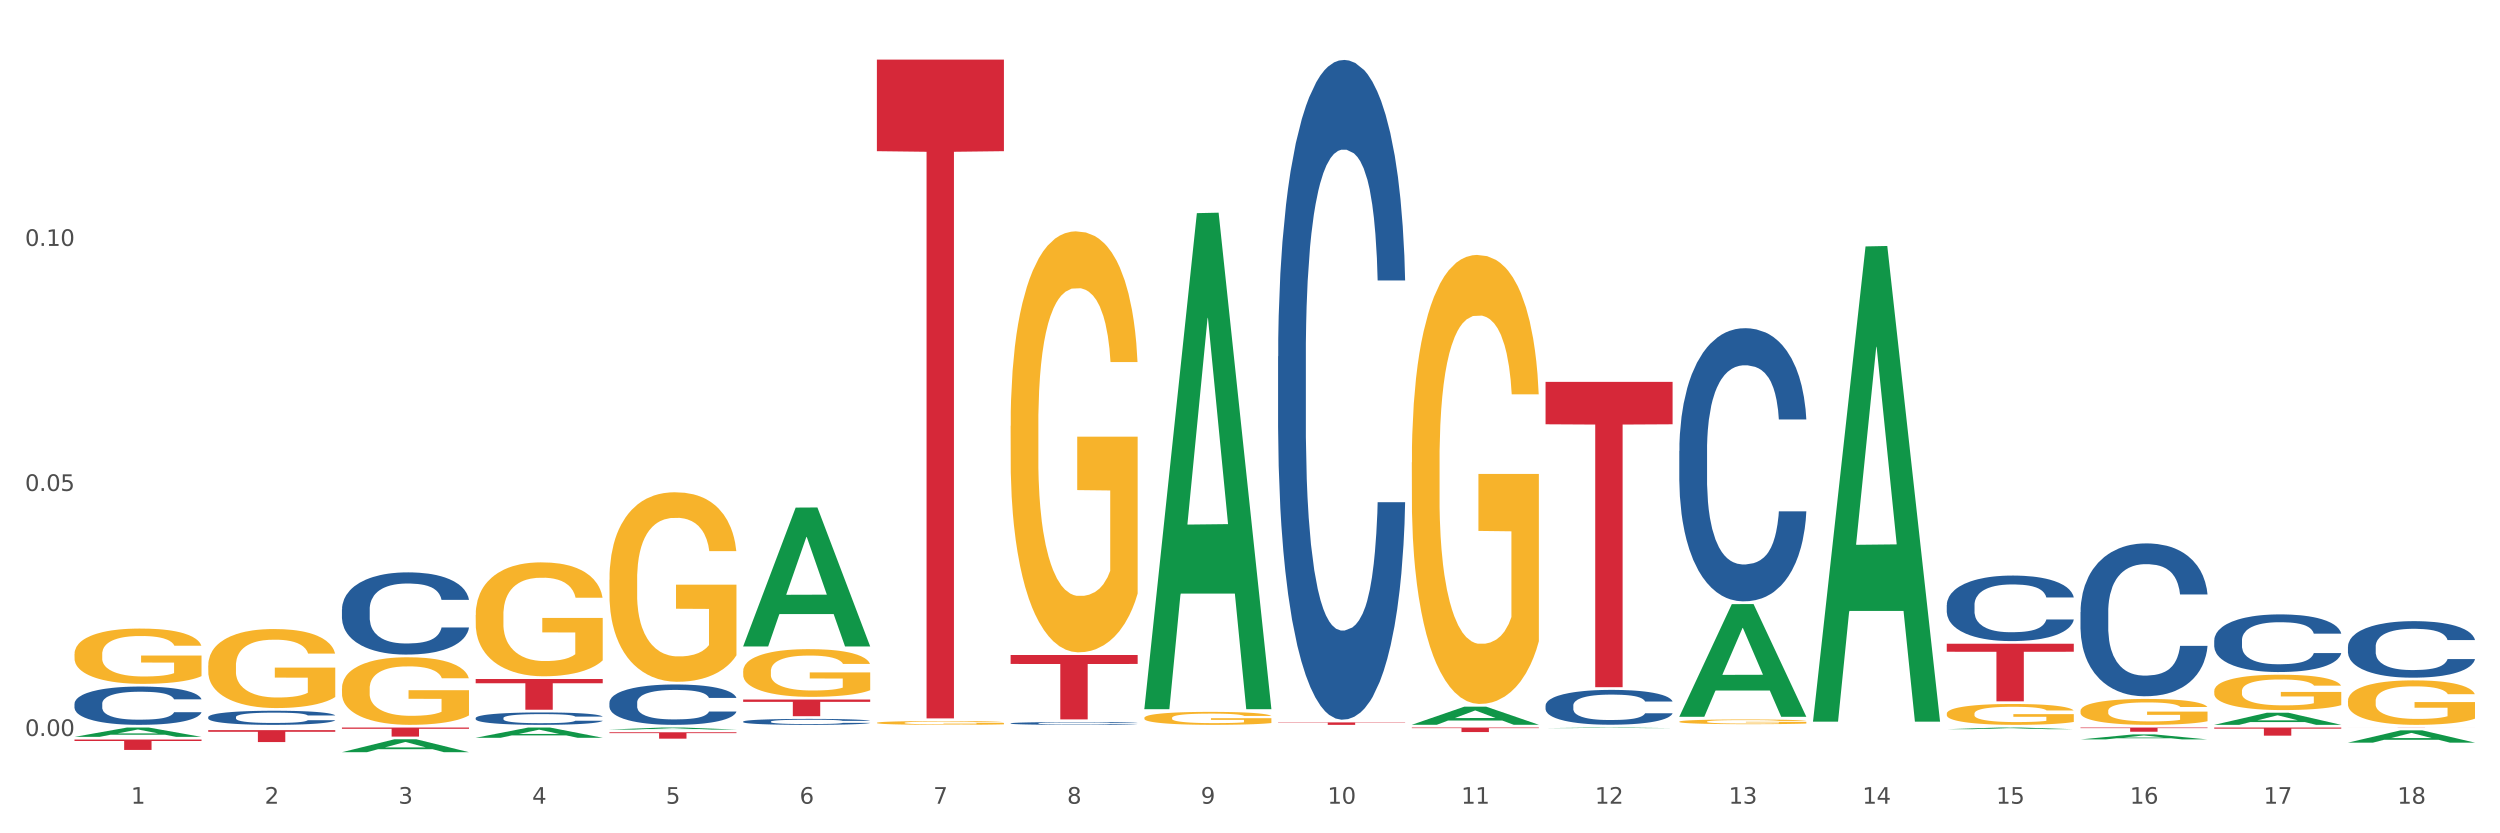 <?xml version="1.0" encoding="utf-8" standalone="no"?>
<!DOCTYPE svg PUBLIC "-//W3C//DTD SVG 1.1//EN"
  "http://www.w3.org/Graphics/SVG/1.1/DTD/svg11.dtd">
<svg xmlns:xlink="http://www.w3.org/1999/xlink" width="1080pt" height="360pt" viewBox="0 0 1080 360" xmlns="http://www.w3.org/2000/svg" version="1.1">
 <rect x="0" y="0" width="1080" height="360" fill="#333333" stroke="none"/>
 <defs>
  <style type="text/css">*{stroke-linejoin: round; stroke-linecap: butt}</style>
 </defs>
 <g id="figure_1">
  <g id="patch_1">
   <path d="M 0 360 
L 1080 360 
L 1080 0 
L 0 0 
z
" style="fill: #ffffff; stroke: #ffffff; stroke-linejoin: miter"/>
  </g>
  <g id="axes_1">
   <g id="matplotlib.axis_1">
    <g id="xtick_1">
     <g id="text_1">
      <!-- 1 -->
      <g style="fill: #4d4d4d" transform="translate(56.563 347.204) scale(0.096 -0.096)">
       <defs>
        <path id="DejaVuSans-31" d="M 794 531 
L 1825 531 
L 1825 4091 
L 703 3866 
L 703 4441 
L 1819 4666 
L 2450 4666 
L 2450 531 
L 3481 531 
L 3481 0 
L 794 0 
L 794 531 
z
" transform="scale(0.016)"/>
       </defs>
       <use xlink:href="#DejaVuSans-31"/>
      </g>
     </g>
    </g>
    <g id="xtick_2">
     <g id="text_2">
      <!-- 2 -->
      <g style="fill: #4d4d4d" transform="translate(114.336 347.204) scale(0.096 -0.096)">
       <defs>
        <path id="DejaVuSans-32" d="M 1228 531 
L 3431 531 
L 3431 0 
L 469 0 
L 469 531 
Q 828 903 1448 1529 
Q 2069 2156 2228 2338 
Q 2531 2678 2651 2914 
Q 2772 3150 2772 3378 
Q 2772 3750 2511 3984 
Q 2250 4219 1831 4219 
Q 1534 4219 1204 4116 
Q 875 4013 500 3803 
L 500 4441 
Q 881 4594 1212 4672 
Q 1544 4750 1819 4750 
Q 2544 4750 2975 4387 
Q 3406 4025 3406 3419 
Q 3406 3131 3298 2873 
Q 3191 2616 2906 2266 
Q 2828 2175 2409 1742 
Q 1991 1309 1228 531 
z
" transform="scale(0.016)"/>
       </defs>
       <use xlink:href="#DejaVuSans-32"/>
      </g>
     </g>
    </g>
    <g id="xtick_3">
     <g id="text_3">
      <!-- 3 -->
      <g style="fill: #4d4d4d" transform="translate(172.109 347.204) scale(0.096 -0.096)">
       <defs>
        <path id="DejaVuSans-33" d="M 2597 2516 
Q 3050 2419 3304 2112 
Q 3559 1806 3559 1356 
Q 3559 666 3084 287 
Q 2609 -91 1734 -91 
Q 1441 -91 1130 -33 
Q 819 25 488 141 
L 488 750 
Q 750 597 1062 519 
Q 1375 441 1716 441 
Q 2309 441 2620 675 
Q 2931 909 2931 1356 
Q 2931 1769 2642 2001 
Q 2353 2234 1838 2234 
L 1294 2234 
L 1294 2753 
L 1863 2753 
Q 2328 2753 2575 2939 
Q 2822 3125 2822 3475 
Q 2822 3834 2567 4026 
Q 2313 4219 1838 4219 
Q 1578 4219 1281 4162 
Q 984 4106 628 3988 
L 628 4550 
Q 988 4650 1302 4700 
Q 1616 4750 1894 4750 
Q 2613 4750 3031 4423 
Q 3450 4097 3450 3541 
Q 3450 3153 3228 2886 
Q 3006 2619 2597 2516 
z
" transform="scale(0.016)"/>
       </defs>
       <use xlink:href="#DejaVuSans-33"/>
      </g>
     </g>
    </g>
    <g id="xtick_4">
     <g id="text_4">
      <!-- 4 -->
      <g style="fill: #4d4d4d" transform="translate(229.882 347.204) scale(0.096 -0.096)">
       <defs>
        <path id="DejaVuSans-34" d="M 2419 4116 
L 825 1625 
L 2419 1625 
L 2419 4116 
z
M 2253 4666 
L 3047 4666 
L 3047 1625 
L 3713 1625 
L 3713 1100 
L 3047 1100 
L 3047 0 
L 2419 0 
L 2419 1100 
L 313 1100 
L 313 1709 
L 2253 4666 
z
" transform="scale(0.016)"/>
       </defs>
       <use xlink:href="#DejaVuSans-34"/>
      </g>
     </g>
    </g>
    <g id="xtick_5">
     <g id="text_5">
      <!-- 5 -->
      <g style="fill: #4d4d4d" transform="translate(287.655 347.204) scale(0.096 -0.096)">
       <defs>
        <path id="DejaVuSans-35" d="M 691 4666 
L 3169 4666 
L 3169 4134 
L 1269 4134 
L 1269 2991 
Q 1406 3038 1543 3061 
Q 1681 3084 1819 3084 
Q 2600 3084 3056 2656 
Q 3513 2228 3513 1497 
Q 3513 744 3044 326 
Q 2575 -91 1722 -91 
Q 1428 -91 1123 -41 
Q 819 9 494 109 
L 494 744 
Q 775 591 1075 516 
Q 1375 441 1709 441 
Q 2250 441 2565 725 
Q 2881 1009 2881 1497 
Q 2881 1984 2565 2268 
Q 2250 2553 1709 2553 
Q 1456 2553 1204 2497 
Q 953 2441 691 2322 
L 691 4666 
z
" transform="scale(0.016)"/>
       </defs>
       <use xlink:href="#DejaVuSans-35"/>
      </g>
     </g>
    </g>
    <g id="xtick_6">
     <g id="text_6">
      <!-- 6 -->
      <g style="fill: #4d4d4d" transform="translate(345.428 347.204) scale(0.096 -0.096)">
       <defs>
        <path id="DejaVuSans-36" d="M 2113 2584 
Q 1688 2584 1439 2293 
Q 1191 2003 1191 1497 
Q 1191 994 1439 701 
Q 1688 409 2113 409 
Q 2538 409 2786 701 
Q 3034 994 3034 1497 
Q 3034 2003 2786 2293 
Q 2538 2584 2113 2584 
z
M 3366 4563 
L 3366 3988 
Q 3128 4100 2886 4159 
Q 2644 4219 2406 4219 
Q 1781 4219 1451 3797 
Q 1122 3375 1075 2522 
Q 1259 2794 1537 2939 
Q 1816 3084 2150 3084 
Q 2853 3084 3261 2657 
Q 3669 2231 3669 1497 
Q 3669 778 3244 343 
Q 2819 -91 2113 -91 
Q 1303 -91 875 529 
Q 447 1150 447 2328 
Q 447 3434 972 4092 
Q 1497 4750 2381 4750 
Q 2619 4750 2861 4703 
Q 3103 4656 3366 4563 
z
" transform="scale(0.016)"/>
       </defs>
       <use xlink:href="#DejaVuSans-36"/>
      </g>
     </g>
    </g>
    <g id="xtick_7">
     <g id="text_7">
      <!-- 7 -->
      <g style="fill: #4d4d4d" transform="translate(403.201 347.204) scale(0.096 -0.096)">
       <defs>
        <path id="DejaVuSans-37" d="M 525 4666 
L 3525 4666 
L 3525 4397 
L 1831 0 
L 1172 0 
L 2766 4134 
L 525 4134 
L 525 4666 
z
" transform="scale(0.016)"/>
       </defs>
       <use xlink:href="#DejaVuSans-37"/>
      </g>
     </g>
    </g>
    <g id="xtick_8">
     <g id="text_8">
      <!-- 8 -->
      <g style="fill: #4d4d4d" transform="translate(460.974 347.204) scale(0.096 -0.096)">
       <defs>
        <path id="DejaVuSans-38" d="M 2034 2216 
Q 1584 2216 1326 1975 
Q 1069 1734 1069 1313 
Q 1069 891 1326 650 
Q 1584 409 2034 409 
Q 2484 409 2743 651 
Q 3003 894 3003 1313 
Q 3003 1734 2745 1975 
Q 2488 2216 2034 2216 
z
M 1403 2484 
Q 997 2584 770 2862 
Q 544 3141 544 3541 
Q 544 4100 942 4425 
Q 1341 4750 2034 4750 
Q 2731 4750 3128 4425 
Q 3525 4100 3525 3541 
Q 3525 3141 3298 2862 
Q 3072 2584 2669 2484 
Q 3125 2378 3379 2068 
Q 3634 1759 3634 1313 
Q 3634 634 3220 271 
Q 2806 -91 2034 -91 
Q 1263 -91 848 271 
Q 434 634 434 1313 
Q 434 1759 690 2068 
Q 947 2378 1403 2484 
z
M 1172 3481 
Q 1172 3119 1398 2916 
Q 1625 2713 2034 2713 
Q 2441 2713 2670 2916 
Q 2900 3119 2900 3481 
Q 2900 3844 2670 4047 
Q 2441 4250 2034 4250 
Q 1625 4250 1398 4047 
Q 1172 3844 1172 3481 
z
" transform="scale(0.016)"/>
       </defs>
       <use xlink:href="#DejaVuSans-38"/>
      </g>
     </g>
    </g>
    <g id="xtick_9">
     <g id="text_9">
      <!-- 9 -->
      <g style="fill: #4d4d4d" transform="translate(518.747 347.204) scale(0.096 -0.096)">
       <defs>
        <path id="DejaVuSans-39" d="M 703 97 
L 703 672 
Q 941 559 1184 500 
Q 1428 441 1663 441 
Q 2288 441 2617 861 
Q 2947 1281 2994 2138 
Q 2813 1869 2534 1725 
Q 2256 1581 1919 1581 
Q 1219 1581 811 2004 
Q 403 2428 403 3163 
Q 403 3881 828 4315 
Q 1253 4750 1959 4750 
Q 2769 4750 3195 4129 
Q 3622 3509 3622 2328 
Q 3622 1225 3098 567 
Q 2575 -91 1691 -91 
Q 1453 -91 1209 -44 
Q 966 3 703 97 
z
M 1959 2075 
Q 2384 2075 2632 2365 
Q 2881 2656 2881 3163 
Q 2881 3666 2632 3958 
Q 2384 4250 1959 4250 
Q 1534 4250 1286 3958 
Q 1038 3666 1038 3163 
Q 1038 2656 1286 2365 
Q 1534 2075 1959 2075 
z
" transform="scale(0.016)"/>
       </defs>
       <use xlink:href="#DejaVuSans-39"/>
      </g>
     </g>
    </g>
    <g id="xtick_10">
     <g id="text_10">
      <!-- 10 -->
      <g style="fill: #4d4d4d" transform="translate(573.466 347.204) scale(0.096 -0.096)">
       <defs>
        <path id="DejaVuSans-30" d="M 2034 4250 
Q 1547 4250 1301 3770 
Q 1056 3291 1056 2328 
Q 1056 1369 1301 889 
Q 1547 409 2034 409 
Q 2525 409 2770 889 
Q 3016 1369 3016 2328 
Q 3016 3291 2770 3770 
Q 2525 4250 2034 4250 
z
M 2034 4750 
Q 2819 4750 3233 4129 
Q 3647 3509 3647 2328 
Q 3647 1150 3233 529 
Q 2819 -91 2034 -91 
Q 1250 -91 836 529 
Q 422 1150 422 2328 
Q 422 3509 836 4129 
Q 1250 4750 2034 4750 
z
" transform="scale(0.016)"/>
       </defs>
       <use xlink:href="#DejaVuSans-31"/>
       <use xlink:href="#DejaVuSans-30" transform="translate(63.623 0)"/>
      </g>
     </g>
    </g>
    <g id="xtick_11">
     <g id="text_11">
      <!-- 11 -->
      <g style="fill: #4d4d4d" transform="translate(631.239 347.204) scale(0.096 -0.096)">
       <use xlink:href="#DejaVuSans-31"/>
       <use xlink:href="#DejaVuSans-31" transform="translate(63.623 0)"/>
      </g>
     </g>
    </g>
    <g id="xtick_12">
     <g id="text_12">
      <!-- 12 -->
      <g style="fill: #4d4d4d" transform="translate(689.012 347.204) scale(0.096 -0.096)">
       <use xlink:href="#DejaVuSans-31"/>
       <use xlink:href="#DejaVuSans-32" transform="translate(63.623 0)"/>
      </g>
     </g>
    </g>
    <g id="xtick_13">
     <g id="text_13">
      <!-- 13 -->
      <g style="fill: #4d4d4d" transform="translate(746.785 347.204) scale(0.096 -0.096)">
       <use xlink:href="#DejaVuSans-31"/>
       <use xlink:href="#DejaVuSans-33" transform="translate(63.623 0)"/>
      </g>
     </g>
    </g>
    <g id="xtick_14">
     <g id="text_14">
      <!-- 14 -->
      <g style="fill: #4d4d4d" transform="translate(804.558 347.204) scale(0.096 -0.096)">
       <use xlink:href="#DejaVuSans-31"/>
       <use xlink:href="#DejaVuSans-34" transform="translate(63.623 0)"/>
      </g>
     </g>
    </g>
    <g id="xtick_15">
     <g id="text_15">
      <!-- 15 -->
      <g style="fill: #4d4d4d" transform="translate(862.331 347.204) scale(0.096 -0.096)">
       <use xlink:href="#DejaVuSans-31"/>
       <use xlink:href="#DejaVuSans-35" transform="translate(63.623 0)"/>
      </g>
     </g>
    </g>
    <g id="xtick_16">
     <g id="text_16">
      <!-- 16 -->
      <g style="fill: #4d4d4d" transform="translate(920.104 347.204) scale(0.096 -0.096)">
       <use xlink:href="#DejaVuSans-31"/>
       <use xlink:href="#DejaVuSans-36" transform="translate(63.623 0)"/>
      </g>
     </g>
    </g>
    <g id="xtick_17">
     <g id="text_17">
      <!-- 17 -->
      <g style="fill: #4d4d4d" transform="translate(977.877 347.204) scale(0.096 -0.096)">
       <use xlink:href="#DejaVuSans-31"/>
       <use xlink:href="#DejaVuSans-37" transform="translate(63.623 0)"/>
      </g>
     </g>
    </g>
    <g id="xtick_18">
     <g id="text_18">
      <!-- 18 -->
      <g style="fill: #4d4d4d" transform="translate(1035.65 347.204) scale(0.096 -0.096)">
       <use xlink:href="#DejaVuSans-31"/>
       <use xlink:href="#DejaVuSans-38" transform="translate(63.623 0)"/>
      </g>
     </g>
    </g>
    <g id="xtick_19"/>
    <g id="xtick_20"/>
    <g id="xtick_21"/>
    <g id="xtick_22"/>
    <g id="xtick_23"/>
    <g id="xtick_24"/>
    <g id="xtick_25"/>
    <g id="xtick_26"/>
    <g id="xtick_27"/>
    <g id="xtick_28"/>
    <g id="xtick_29"/>
    <g id="xtick_30"/>
    <g id="xtick_31"/>
    <g id="xtick_32"/>
    <g id="xtick_33"/>
    <g id="xtick_34"/>
    <g id="xtick_35"/>
   </g>
   <g id="matplotlib.axis_2">
    <g id="ytick_1">
     <g id="text_19">
      <!-- 0.00 -->
      <g style="fill: #4d4d4d" transform="translate(10.8 317.939) scale(0.096 -0.096)">
       <defs>
        <path id="DejaVuSans-2e" d="M 684 794 
L 1344 794 
L 1344 0 
L 684 0 
L 684 794 
z
" transform="scale(0.016)"/>
       </defs>
       <use xlink:href="#DejaVuSans-30"/>
       <use xlink:href="#DejaVuSans-2e" transform="translate(63.623 0)"/>
       <use xlink:href="#DejaVuSans-30" transform="translate(95.41 0)"/>
       <use xlink:href="#DejaVuSans-30" transform="translate(159.033 0)"/>
      </g>
     </g>
    </g>
    <g id="ytick_2">
     <g id="text_20">
      <!-- 0.05 -->
      <g style="fill: #4d4d4d" transform="translate(10.8 212.085) scale(0.096 -0.096)">
       <use xlink:href="#DejaVuSans-30"/>
       <use xlink:href="#DejaVuSans-2e" transform="translate(63.623 0)"/>
       <use xlink:href="#DejaVuSans-30" transform="translate(95.41 0)"/>
       <use xlink:href="#DejaVuSans-35" transform="translate(159.033 0)"/>
      </g>
     </g>
    </g>
    <g id="ytick_3">
     <g id="text_21">
      <!-- 0.10 -->
      <g style="fill: #4d4d4d" transform="translate(10.8 106.232) scale(0.096 -0.096)">
       <use xlink:href="#DejaVuSans-30"/>
       <use xlink:href="#DejaVuSans-2e" transform="translate(63.623 0)"/>
       <use xlink:href="#DejaVuSans-31" transform="translate(95.41 0)"/>
       <use xlink:href="#DejaVuSans-30" transform="translate(159.033 0)"/>
      </g>
     </g>
    </g>
    <g id="ytick_4"/>
    <g id="ytick_5"/>
    <g id="ytick_6"/>
   </g>
   <g id="PolyCollection_1">
    <path d="M 32.175 318.331 
L 32.232 318.327 
L 54.864 314.295 
L 64.257 314.291 
L 87.059 318.338 
L 76.196 318.338 
L 71.273 317.396 
L 47.905 317.396 
L 47.735 317.411 
L 42.982 318.338 
L 32.175 318.338 
L 32.175 318.331 
L 50.847 316.834 
L 68.331 316.83 
L 59.674 315.154 
L 59.561 315.146 
L 59.447 315.158 
L 50.79 316.83 
L 50.847 316.834 
L 32.175 318.331 
z
" clip-path="url(#pa3221f0f1a)" style="fill: #109648"/>
    <path d="M 147.721 324.939 
L 147.778 324.934 
L 170.41 319.357 
L 179.803 319.352 
L 202.605 324.95 
L 191.742 324.95 
L 186.819 323.646 
L 163.451 323.646 
L 163.281 323.667 
L 158.528 324.95 
L 147.721 324.95 
L 147.721 324.939 
L 166.393 322.868 
L 183.877 322.863 
L 175.22 320.545 
L 175.107 320.534 
L 174.993 320.55 
L 166.336 322.863 
L 166.393 322.868 
L 147.721 324.939 
z
" clip-path="url(#pa3221f0f1a)" style="fill: #109648"/>
    <path d="M 1014.316 320.812 
L 1014.372 320.807 
L 1037.005 315.508 
L 1046.398 315.503 
L 1069.2 320.822 
L 1058.336 320.822 
L 1053.414 319.583 
L 1030.045 319.583 
L 1029.876 319.603 
L 1025.123 320.822 
L 1014.316 320.822 
L 1014.316 320.812 
L 1032.988 318.844 
L 1050.471 318.839 
L 1041.814 316.637 
L 1041.701 316.627 
L 1041.588 316.642 
L 1032.931 318.839 
L 1032.988 318.844 
L 1014.316 320.812 
z
" clip-path="url(#pa3221f0f1a)" style="fill: #109648"/>
    <path d="M 263.267 316.33 
L 318.151 316.33 
L 318.151 316.715 
L 296.562 316.717 
L 296.562 319.101 
L 284.726 319.101 
L 284.726 316.717 
L 263.267 316.715 
L 263.267 316.332 
L 263.267 316.33 
z
" clip-path="url(#pa3221f0f1a)" style="fill: #d62839"/>
    <path d="M 321.04 302.204 
L 375.924 302.204 
L 375.924 303.205 
L 354.335 303.212 
L 354.335 309.409 
L 342.499 309.409 
L 342.499 303.212 
L 321.04 303.205 
L 321.04 302.211 
L 321.04 302.204 
z
" clip-path="url(#pa3221f0f1a)" style="fill: #d62839"/>
    <path d="M 147.721 314.291 
L 202.605 314.291 
L 202.605 314.834 
L 181.016 314.838 
L 181.016 318.198 
L 169.18 318.198 
L 169.18 314.838 
L 147.721 314.834 
L 147.721 314.295 
L 147.721 314.291 
z
" clip-path="url(#pa3221f0f1a)" style="fill: #d62839"/>
    <path d="M 205.494 293.314 
L 260.378 293.314 
L 260.378 295.163 
L 238.789 295.175 
L 238.789 306.618 
L 226.953 306.618 
L 226.953 295.175 
L 205.494 295.163 
L 205.494 293.327 
L 205.494 293.314 
z
" clip-path="url(#pa3221f0f1a)" style="fill: #d62839"/>
    <path d="M 609.905 314.291 
L 664.789 314.291 
L 664.789 314.563 
L 643.2 314.565 
L 643.2 316.248 
L 631.364 316.248 
L 631.364 314.565 
L 609.905 314.563 
L 609.905 314.293 
L 609.905 314.291 
z
" clip-path="url(#pa3221f0f1a)" style="fill: #d62839"/>
    <path d="M 667.678 164.955 
L 722.562 164.955 
L 722.562 183.287 
L 700.973 183.411 
L 700.973 296.873 
L 689.137 296.873 
L 689.137 183.411 
L 667.678 183.287 
L 667.678 165.079 
L 667.678 164.955 
z
" clip-path="url(#pa3221f0f1a)" style="fill: #d62839"/>
    <path d="M 840.997 278.105 
L 895.881 278.105 
L 895.881 281.56 
L 874.291 281.583 
L 874.291 302.966 
L 862.456 302.966 
L 862.456 281.583 
L 840.997 281.56 
L 840.997 278.128 
L 840.997 278.105 
z
" clip-path="url(#pa3221f0f1a)" style="fill: #d62839"/>
    <path d="M 898.77 314.291 
L 953.654 314.291 
L 953.654 314.544 
L 932.064 314.546 
L 932.064 316.111 
L 920.229 316.111 
L 920.229 314.546 
L 898.77 314.544 
L 898.77 314.293 
L 898.77 314.291 
z
" clip-path="url(#pa3221f0f1a)" style="fill: #d62839"/>
    <path d="M 956.543 314.291 
L 1011.427 314.291 
L 1011.427 314.78 
L 989.837 314.784 
L 989.837 317.81 
L 978.002 317.81 
L 978.002 314.784 
L 956.543 314.78 
L 956.543 314.295 
L 956.543 314.291 
z
" clip-path="url(#pa3221f0f1a)" style="fill: #d62839"/>
    <path d="M 1014.316 314.291 
L 1069.2 314.291 
L 1069.2 314.299 
L 1047.61 314.299 
L 1047.61 314.349 
L 1035.775 314.349 
L 1035.775 314.299 
L 1014.316 314.299 
L 1014.316 314.291 
L 1014.316 314.291 
z
" clip-path="url(#pa3221f0f1a)" style="fill: #d62839"/>
    <path d="M 436.586 282.964 
L 491.47 282.964 
L 491.47 286.829 
L 469.881 286.855 
L 469.881 310.777 
L 458.045 310.777 
L 458.045 286.855 
L 436.586 286.829 
L 436.586 282.99 
L 436.586 282.964 
z
" clip-path="url(#pa3221f0f1a)" style="fill: #d62839"/>
    <path d="M 552.132 312.072 
L 607.016 312.072 
L 607.016 312.22 
L 585.427 312.221 
L 585.427 313.137 
L 573.591 313.137 
L 573.591 312.221 
L 552.132 312.22 
L 552.132 312.073 
L 552.132 312.072 
z
" clip-path="url(#pa3221f0f1a)" style="fill: #d62839"/>
    <path d="M 32.175 319.492 
L 87.059 319.492 
L 87.059 320.113 
L 65.47 320.118 
L 65.47 323.961 
L 53.635 323.961 
L 53.635 320.118 
L 32.175 320.113 
L 32.175 319.497 
L 32.175 319.492 
z
" clip-path="url(#pa3221f0f1a)" style="fill: #d62839"/>
    <path d="M 89.948 315.406 
L 144.832 315.406 
L 144.832 316.124 
L 123.243 316.128 
L 123.243 320.568 
L 111.407 320.568 
L 111.407 316.128 
L 89.948 316.124 
L 89.948 315.411 
L 89.948 315.406 
z
" clip-path="url(#pa3221f0f1a)" style="fill: #d62839"/>
    <path d="M 89.948 287.52 
L 90.013 287.488 
L 90.013 286.366 
L 90.142 285.399 
L 90.79 283.061 
L 91.762 281.128 
L 92.475 280.099 
L 93.188 279.257 
L 94.03 278.415 
L 95.067 277.542 
L 96.946 276.263 
L 98.113 275.609 
L 99.538 274.923 
L 102.13 273.925 
L 104.009 273.364 
L 105.953 272.896 
L 109.128 272.335 
L 111.202 272.085 
L 113.405 271.898 
L 116.062 271.773 
L 118.071 271.742 
L 122.477 271.836 
L 126.235 272.116 
L 128.049 272.335 
L 130.382 272.709 
L 131.613 272.958 
L 133.622 273.457 
L 135.696 274.112 
L 137.121 274.673 
L 139.26 275.733 
L 140.88 276.794 
L 142.37 278.103 
L 143.148 279.007 
L 143.731 279.849 
L 144.249 280.816 
L 144.768 282.344 
L 133.104 282.344 
L 132.65 281.252 
L 131.937 280.223 
L 130.901 279.226 
L 129.993 278.602 
L 128.438 277.822 
L 127.013 277.324 
L 125.522 276.949 
L 123.708 276.638 
L 122.282 276.482 
L 120.274 276.357 
L 116.321 276.388 
L 113.664 276.638 
L 111.85 276.949 
L 110.684 277.23 
L 109.647 277.542 
L 108.48 277.978 
L 107.12 278.633 
L 106.148 279.226 
L 105.176 279.974 
L 104.398 280.722 
L 103.685 281.595 
L 103.102 282.531 
L 102.648 283.497 
L 102.26 284.682 
L 101.936 286.647 
L 101.936 290.918 
L 102.065 291.885 
L 102.389 293.163 
L 102.778 294.13 
L 103.426 295.284 
L 104.009 296.063 
L 105.111 297.186 
L 106.342 298.121 
L 107.314 298.714 
L 108.286 299.212 
L 109.971 299.898 
L 111.85 300.46 
L 113.47 300.803 
L 115.673 301.114 
L 117.163 301.239 
L 118.459 301.302 
L 121.634 301.302 
L 123.902 301.208 
L 126.43 300.99 
L 128.373 300.709 
L 129.993 300.366 
L 131.808 299.805 
L 132.974 299.275 
L 132.974 292.758 
L 118.719 292.727 
L 118.719 288.393 
L 144.832 288.393 
L 144.832 301.114 
L 143.731 301.769 
L 142.5 302.362 
L 141.204 302.892 
L 139.26 303.547 
L 136.927 304.17 
L 134.853 304.607 
L 132.65 304.981 
L 130.058 305.324 
L 126.689 305.636 
L 124.615 305.76 
L 122.023 305.854 
L 118.978 305.885 
L 116.321 305.823 
L 113.729 305.667 
L 111.007 305.386 
L 108.351 304.981 
L 106.342 304.575 
L 104.333 304.077 
L 102.195 303.422 
L 100.51 302.798 
L 99.214 302.237 
L 97.789 301.52 
L 96.233 300.584 
L 95.067 299.742 
L 94.03 298.869 
L 92.929 297.747 
L 92.151 296.78 
L 91.374 295.564 
L 90.92 294.66 
L 90.402 293.257 
L 90.013 291.293 
L 89.948 287.52 
z
" clip-path="url(#pa3221f0f1a)" style="fill: #f7b32b"/>
    <path d="M 147.721 297.431 
L 147.786 297.404 
L 147.786 296.444 
L 147.915 295.617 
L 148.563 293.617 
L 149.535 291.964 
L 150.248 291.084 
L 150.961 290.364 
L 151.803 289.644 
L 152.84 288.897 
L 154.719 287.804 
L 155.886 287.244 
L 157.311 286.657 
L 159.903 285.804 
L 161.782 285.324 
L 163.726 284.924 
L 166.901 284.444 
L 168.975 284.231 
L 171.178 284.071 
L 173.835 283.964 
L 175.844 283.937 
L 180.25 284.017 
L 184.008 284.257 
L 185.822 284.444 
L 188.155 284.764 
L 189.386 284.977 
L 191.395 285.404 
L 193.469 285.964 
L 194.894 286.444 
L 197.033 287.351 
L 198.653 288.257 
L 200.143 289.377 
L 200.921 290.151 
L 201.504 290.871 
L 202.022 291.697 
L 202.54 293.004 
L 190.877 293.004 
L 190.423 292.071 
L 189.71 291.191 
L 188.674 290.337 
L 187.766 289.804 
L 186.211 289.137 
L 184.786 288.711 
L 183.295 288.391 
L 181.481 288.124 
L 180.055 287.991 
L 178.047 287.884 
L 174.094 287.911 
L 171.437 288.124 
L 169.623 288.391 
L 168.456 288.631 
L 167.42 288.897 
L 166.253 289.271 
L 164.893 289.831 
L 163.921 290.337 
L 162.949 290.977 
L 162.171 291.617 
L 161.458 292.364 
L 160.875 293.164 
L 160.421 293.991 
L 160.033 295.004 
L 159.709 296.684 
L 159.709 300.337 
L 159.838 301.164 
L 160.162 302.257 
L 160.551 303.084 
L 161.199 304.071 
L 161.782 304.737 
L 162.884 305.697 
L 164.115 306.497 
L 165.087 307.004 
L 166.059 307.431 
L 167.744 308.017 
L 169.623 308.497 
L 171.243 308.791 
L 173.446 309.057 
L 174.936 309.164 
L 176.232 309.217 
L 179.407 309.217 
L 181.675 309.137 
L 184.203 308.951 
L 186.146 308.711 
L 187.766 308.417 
L 189.581 307.937 
L 190.747 307.484 
L 190.747 301.911 
L 176.491 301.884 
L 176.491 298.177 
L 202.605 298.177 
L 202.605 309.057 
L 201.504 309.617 
L 200.273 310.124 
L 198.977 310.577 
L 197.033 311.137 
L 194.7 311.671 
L 192.626 312.044 
L 190.423 312.364 
L 187.831 312.657 
L 184.462 312.924 
L 182.388 313.031 
L 179.796 313.111 
L 176.751 313.137 
L 174.094 313.084 
L 171.502 312.951 
L 168.78 312.711 
L 166.124 312.364 
L 164.115 312.017 
L 162.106 311.591 
L 159.968 311.031 
L 158.283 310.497 
L 156.987 310.017 
L 155.562 309.404 
L 154.006 308.604 
L 152.84 307.884 
L 151.803 307.137 
L 150.702 306.177 
L 149.924 305.351 
L 149.147 304.311 
L 148.693 303.537 
L 148.175 302.337 
L 147.786 300.657 
L 147.721 297.431 
z
" clip-path="url(#pa3221f0f1a)" style="fill: #f7b32b"/>
    <path d="M 205.494 265.683 
L 205.559 265.638 
L 205.559 264.019 
L 205.688 262.626 
L 206.336 259.254 
L 207.308 256.467 
L 208.021 254.984 
L 208.734 253.77 
L 209.576 252.556 
L 210.613 251.298 
L 212.492 249.455 
L 213.659 248.511 
L 215.084 247.522 
L 217.676 246.083 
L 219.555 245.274 
L 221.499 244.6 
L 224.674 243.791 
L 226.748 243.431 
L 228.951 243.161 
L 231.608 242.981 
L 233.616 242.936 
L 238.023 243.071 
L 241.781 243.476 
L 243.595 243.791 
L 245.928 244.33 
L 247.159 244.69 
L 249.168 245.409 
L 251.242 246.353 
L 252.667 247.162 
L 254.806 248.69 
L 256.426 250.219 
L 257.916 252.107 
L 258.694 253.411 
L 259.277 254.624 
L 259.795 256.018 
L 260.313 258.221 
L 248.65 258.221 
L 248.196 256.647 
L 247.483 255.164 
L 246.447 253.725 
L 245.539 252.826 
L 243.984 251.702 
L 242.559 250.983 
L 241.068 250.444 
L 239.254 249.994 
L 237.828 249.769 
L 235.82 249.59 
L 231.867 249.634 
L 229.21 249.994 
L 227.396 250.444 
L 226.229 250.848 
L 225.193 251.298 
L 224.026 251.927 
L 222.666 252.871 
L 221.694 253.725 
L 220.722 254.804 
L 219.944 255.883 
L 219.231 257.142 
L 218.648 258.49 
L 218.194 259.884 
L 217.806 261.592 
L 217.482 264.424 
L 217.482 270.583 
L 217.611 271.976 
L 217.935 273.819 
L 218.324 275.213 
L 218.972 276.876 
L 219.555 278 
L 220.657 279.618 
L 221.888 280.967 
L 222.86 281.821 
L 223.832 282.54 
L 225.517 283.529 
L 227.396 284.338 
L 229.016 284.833 
L 231.219 285.282 
L 232.709 285.462 
L 234.005 285.552 
L 237.18 285.552 
L 239.448 285.417 
L 241.975 285.102 
L 243.919 284.698 
L 245.539 284.203 
L 247.354 283.394 
L 248.52 282.63 
L 248.52 273.235 
L 234.264 273.19 
L 234.264 266.941 
L 260.378 266.941 
L 260.378 285.282 
L 259.277 286.226 
L 258.046 287.08 
L 256.75 287.845 
L 254.806 288.789 
L 252.473 289.688 
L 250.399 290.317 
L 248.196 290.856 
L 245.604 291.351 
L 242.235 291.8 
L 240.161 291.98 
L 237.569 292.115 
L 234.524 292.16 
L 231.867 292.07 
L 229.275 291.845 
L 226.553 291.441 
L 223.897 290.856 
L 221.888 290.272 
L 219.879 289.553 
L 217.741 288.609 
L 216.056 287.71 
L 214.76 286.901 
L 213.335 285.867 
L 211.779 284.518 
L 210.613 283.304 
L 209.576 282.046 
L 208.475 280.427 
L 207.697 279.034 
L 206.92 277.281 
L 206.466 275.977 
L 205.948 273.954 
L 205.559 271.122 
L 205.494 265.683 
z
" clip-path="url(#pa3221f0f1a)" style="fill: #f7b32b"/>
    <path d="M 263.267 250.49 
L 263.332 250.415 
L 263.332 247.723 
L 263.461 245.405 
L 264.109 239.797 
L 265.081 235.161 
L 265.794 232.693 
L 266.507 230.674 
L 267.349 228.655 
L 268.386 226.562 
L 270.265 223.496 
L 271.432 221.926 
L 272.857 220.28 
L 275.449 217.888 
L 277.328 216.542 
L 279.272 215.42 
L 282.447 214.074 
L 284.521 213.476 
L 286.724 213.027 
L 289.381 212.728 
L 291.389 212.653 
L 295.796 212.878 
L 299.554 213.551 
L 301.368 214.074 
L 303.701 214.971 
L 304.932 215.57 
L 306.941 216.766 
L 309.015 218.336 
L 310.44 219.682 
L 312.579 222.225 
L 314.199 224.767 
L 315.689 227.908 
L 316.466 230.076 
L 317.05 232.095 
L 317.568 234.413 
L 318.086 238.077 
L 306.423 238.077 
L 305.969 235.46 
L 305.256 232.992 
L 304.22 230.6 
L 303.312 229.104 
L 301.757 227.235 
L 300.332 226.038 
L 298.841 225.141 
L 297.027 224.393 
L 295.601 224.019 
L 293.593 223.72 
L 289.64 223.795 
L 286.983 224.393 
L 285.169 225.141 
L 284.002 225.814 
L 282.966 226.562 
L 281.799 227.609 
L 280.439 229.179 
L 279.467 230.6 
L 278.495 232.394 
L 277.717 234.189 
L 277.004 236.283 
L 276.421 238.526 
L 275.967 240.844 
L 275.579 243.686 
L 275.255 248.396 
L 275.255 258.641 
L 275.384 260.959 
L 275.708 264.025 
L 276.097 266.343 
L 276.745 269.11 
L 277.328 270.979 
L 278.43 273.671 
L 279.661 275.914 
L 280.633 277.335 
L 281.605 278.531 
L 283.29 280.176 
L 285.169 281.522 
L 286.789 282.345 
L 288.992 283.093 
L 290.482 283.392 
L 291.778 283.541 
L 294.953 283.541 
L 297.221 283.317 
L 299.748 282.794 
L 301.692 282.121 
L 303.312 281.298 
L 305.127 279.952 
L 306.293 278.681 
L 306.293 263.053 
L 292.037 262.978 
L 292.037 252.584 
L 318.151 252.584 
L 318.151 283.093 
L 317.05 284.663 
L 315.819 286.084 
L 314.523 287.355 
L 312.579 288.925 
L 310.246 290.421 
L 308.172 291.468 
L 305.969 292.365 
L 303.377 293.188 
L 300.008 293.935 
L 297.934 294.234 
L 295.342 294.459 
L 292.297 294.534 
L 289.64 294.384 
L 287.048 294.01 
L 284.326 293.337 
L 281.67 292.365 
L 279.661 291.393 
L 277.652 290.197 
L 275.514 288.626 
L 273.829 287.131 
L 272.533 285.785 
L 271.108 284.065 
L 269.552 281.822 
L 268.386 279.803 
L 267.349 277.709 
L 266.248 275.017 
L 265.47 272.699 
L 264.692 269.783 
L 264.239 267.614 
L 263.721 264.249 
L 263.332 259.538 
L 263.267 250.49 
z
" clip-path="url(#pa3221f0f1a)" style="fill: #f7b32b"/>
    <path d="M 321.04 289.958 
L 321.105 289.94 
L 321.105 289.262 
L 321.234 288.678 
L 321.882 287.265 
L 322.854 286.098 
L 323.567 285.477 
L 324.28 284.968 
L 325.122 284.46 
L 326.159 283.932 
L 328.038 283.16 
L 329.205 282.765 
L 330.63 282.351 
L 333.222 281.748 
L 335.101 281.409 
L 337.045 281.126 
L 340.22 280.788 
L 342.294 280.637 
L 344.497 280.524 
L 347.154 280.449 
L 349.162 280.43 
L 353.569 280.486 
L 357.327 280.656 
L 359.141 280.788 
L 361.474 281.014 
L 362.705 281.164 
L 364.714 281.465 
L 366.788 281.861 
L 368.213 282.2 
L 370.352 282.84 
L 371.972 283.48 
L 373.462 284.271 
L 374.239 284.817 
L 374.823 285.326 
L 375.341 285.91 
L 375.859 286.832 
L 364.196 286.832 
L 363.742 286.173 
L 363.029 285.552 
L 361.993 284.949 
L 361.085 284.573 
L 359.53 284.102 
L 358.105 283.801 
L 356.614 283.575 
L 354.8 283.386 
L 353.374 283.292 
L 351.366 283.217 
L 347.413 283.236 
L 344.756 283.386 
L 342.942 283.575 
L 341.775 283.744 
L 340.739 283.932 
L 339.572 284.196 
L 338.212 284.591 
L 337.24 284.949 
L 336.268 285.401 
L 335.49 285.853 
L 334.777 286.38 
L 334.194 286.945 
L 333.74 287.529 
L 333.352 288.245 
L 333.028 289.431 
L 333.028 292.011 
L 333.157 292.595 
L 333.481 293.367 
L 333.87 293.951 
L 334.518 294.647 
L 335.101 295.118 
L 336.203 295.796 
L 337.434 296.361 
L 338.406 296.719 
L 339.378 297.02 
L 341.063 297.434 
L 342.942 297.773 
L 344.562 297.98 
L 346.765 298.169 
L 348.255 298.244 
L 349.551 298.282 
L 352.726 298.282 
L 354.994 298.225 
L 357.521 298.093 
L 359.465 297.924 
L 361.085 297.717 
L 362.9 297.378 
L 364.066 297.058 
L 364.066 293.122 
L 349.81 293.103 
L 349.81 290.486 
L 375.924 290.486 
L 375.924 298.169 
L 374.823 298.564 
L 373.591 298.922 
L 372.296 299.242 
L 370.352 299.638 
L 368.019 300.014 
L 365.945 300.278 
L 363.742 300.504 
L 361.15 300.711 
L 357.781 300.899 
L 355.707 300.975 
L 353.115 301.031 
L 350.07 301.05 
L 347.413 301.012 
L 344.821 300.918 
L 342.099 300.749 
L 339.443 300.504 
L 337.434 300.259 
L 335.425 299.958 
L 333.287 299.562 
L 331.602 299.186 
L 330.306 298.847 
L 328.881 298.414 
L 327.325 297.849 
L 326.159 297.34 
L 325.122 296.813 
L 324.021 296.135 
L 323.243 295.551 
L 322.465 294.817 
L 322.012 294.271 
L 321.493 293.423 
L 321.105 292.237 
L 321.04 289.958 
z
" clip-path="url(#pa3221f0f1a)" style="fill: #f7b32b"/>
    <path d="M 378.813 312.252 
L 378.878 312.25 
L 378.878 312.196 
L 379.007 312.149 
L 379.655 312.037 
L 380.627 311.943 
L 381.34 311.894 
L 382.053 311.853 
L 382.895 311.813 
L 383.932 311.77 
L 385.811 311.709 
L 386.977 311.677 
L 388.403 311.644 
L 390.995 311.596 
L 392.874 311.569 
L 394.818 311.546 
L 397.993 311.519 
L 400.067 311.507 
L 402.27 311.498 
L 404.927 311.492 
L 406.935 311.491 
L 411.342 311.495 
L 415.1 311.509 
L 416.914 311.519 
L 419.247 311.537 
L 420.478 311.549 
L 422.487 311.573 
L 424.561 311.605 
L 425.986 311.632 
L 428.125 311.683 
L 429.745 311.734 
L 431.235 311.797 
L 432.012 311.841 
L 432.596 311.882 
L 433.114 311.928 
L 433.632 312.002 
L 421.969 312.002 
L 421.515 311.949 
L 420.802 311.9 
L 419.766 311.852 
L 418.858 311.822 
L 417.303 311.784 
L 415.878 311.76 
L 414.387 311.742 
L 412.573 311.727 
L 411.147 311.719 
L 409.139 311.713 
L 405.186 311.715 
L 402.529 311.727 
L 400.715 311.742 
L 399.548 311.755 
L 398.512 311.77 
L 397.345 311.791 
L 395.984 311.823 
L 395.013 311.852 
L 394.041 311.888 
L 393.263 311.924 
L 392.55 311.966 
L 391.967 312.011 
L 391.513 312.058 
L 391.125 312.115 
L 390.801 312.209 
L 390.801 312.415 
L 390.93 312.462 
L 391.254 312.524 
L 391.643 312.57 
L 392.291 312.626 
L 392.874 312.664 
L 393.976 312.718 
L 395.207 312.763 
L 396.179 312.791 
L 397.151 312.815 
L 398.836 312.849 
L 400.715 312.876 
L 402.335 312.892 
L 404.538 312.907 
L 406.028 312.913 
L 407.324 312.916 
L 410.499 312.916 
L 412.767 312.912 
L 415.294 312.901 
L 417.238 312.888 
L 418.858 312.871 
L 420.673 312.844 
L 421.839 312.818 
L 421.839 312.504 
L 407.583 312.503 
L 407.583 312.294 
L 433.697 312.294 
L 433.697 312.907 
L 432.596 312.939 
L 431.364 312.967 
L 430.068 312.993 
L 428.125 313.024 
L 425.792 313.055 
L 423.718 313.076 
L 421.515 313.094 
L 418.923 313.11 
L 415.554 313.125 
L 413.48 313.131 
L 410.888 313.136 
L 407.843 313.137 
L 405.186 313.134 
L 402.594 313.127 
L 399.872 313.113 
L 397.216 313.094 
L 395.207 313.074 
L 393.198 313.05 
L 391.06 313.018 
L 389.375 312.988 
L 388.079 312.961 
L 386.654 312.927 
L 385.098 312.882 
L 383.932 312.841 
L 382.895 312.799 
L 381.794 312.745 
L 381.016 312.698 
L 380.238 312.639 
L 379.785 312.596 
L 379.266 312.528 
L 378.878 312.434 
L 378.813 312.252 
z
" clip-path="url(#pa3221f0f1a)" style="fill: #f7b32b"/>
    <path d="M 436.586 183.979 
L 436.651 183.813 
L 436.651 177.833 
L 436.78 172.684 
L 437.428 160.227 
L 438.4 149.929 
L 439.113 144.448 
L 439.826 139.963 
L 440.668 135.479 
L 441.705 130.828 
L 443.584 124.018 
L 444.75 120.53 
L 446.176 116.876 
L 448.768 111.561 
L 450.647 108.571 
L 452.591 106.08 
L 455.766 103.09 
L 457.84 101.761 
L 460.043 100.765 
L 462.7 100.1 
L 464.708 99.934 
L 469.115 100.432 
L 472.873 101.927 
L 474.687 103.09 
L 477.02 105.083 
L 478.251 106.412 
L 480.26 109.069 
L 482.334 112.557 
L 483.759 115.547 
L 485.898 121.194 
L 487.517 126.842 
L 489.008 133.818 
L 489.785 138.635 
L 490.369 143.119 
L 490.887 148.268 
L 491.405 156.407 
L 479.742 156.407 
L 479.288 150.594 
L 478.575 145.112 
L 477.539 139.797 
L 476.631 136.475 
L 475.076 132.323 
L 473.651 129.665 
L 472.16 127.672 
L 470.346 126.011 
L 468.92 125.181 
L 466.912 124.516 
L 462.959 124.682 
L 460.302 126.011 
L 458.488 127.672 
L 457.321 129.167 
L 456.285 130.828 
L 455.118 133.153 
L 453.757 136.641 
L 452.785 139.797 
L 451.814 143.784 
L 451.036 147.77 
L 450.323 152.421 
L 449.74 157.404 
L 449.286 162.553 
L 448.898 168.864 
L 448.574 179.328 
L 448.574 202.084 
L 448.703 207.233 
L 449.027 214.043 
L 449.416 219.192 
L 450.064 225.337 
L 450.647 229.49 
L 451.749 235.469 
L 452.98 240.452 
L 453.952 243.608 
L 454.924 246.265 
L 456.609 249.919 
L 458.488 252.909 
L 460.108 254.736 
L 462.311 256.397 
L 463.801 257.062 
L 465.097 257.394 
L 468.272 257.394 
L 470.54 256.896 
L 473.067 255.733 
L 475.011 254.238 
L 476.631 252.411 
L 478.446 249.421 
L 479.612 246.598 
L 479.612 211.883 
L 465.356 211.717 
L 465.356 188.63 
L 491.47 188.63 
L 491.47 256.397 
L 490.369 259.885 
L 489.137 263.041 
L 487.841 265.865 
L 485.898 269.353 
L 483.565 272.675 
L 481.491 275 
L 479.288 276.993 
L 476.696 278.82 
L 473.327 280.481 
L 471.253 281.146 
L 468.661 281.644 
L 465.616 281.81 
L 462.959 281.478 
L 460.367 280.647 
L 457.645 279.153 
L 454.989 276.993 
L 452.98 274.834 
L 450.971 272.176 
L 448.833 268.688 
L 447.148 265.366 
L 445.852 262.377 
L 444.426 258.557 
L 442.871 253.574 
L 441.705 249.089 
L 440.668 244.438 
L 439.567 238.459 
L 438.789 233.31 
L 438.011 226.832 
L 437.558 222.015 
L 437.039 214.541 
L 436.651 204.077 
L 436.586 183.979 
z
" clip-path="url(#pa3221f0f1a)" style="fill: #f7b32b"/>
    <path d="M 494.359 310.12 
L 494.424 310.115 
L 494.424 309.931 
L 494.553 309.772 
L 495.201 309.388 
L 496.173 309.07 
L 496.886 308.901 
L 497.599 308.763 
L 498.441 308.624 
L 499.478 308.481 
L 501.357 308.271 
L 502.523 308.163 
L 503.949 308.051 
L 506.541 307.887 
L 508.42 307.795 
L 510.364 307.718 
L 513.539 307.626 
L 515.613 307.585 
L 517.816 307.554 
L 520.473 307.533 
L 522.481 307.528 
L 526.888 307.544 
L 530.646 307.59 
L 532.46 307.626 
L 534.793 307.687 
L 536.024 307.728 
L 538.033 307.81 
L 540.107 307.918 
L 541.532 308.01 
L 543.671 308.184 
L 545.29 308.358 
L 546.781 308.573 
L 547.558 308.722 
L 548.142 308.86 
L 548.66 309.019 
L 549.178 309.27 
L 537.515 309.27 
L 537.061 309.091 
L 536.348 308.922 
L 535.311 308.758 
L 534.404 308.655 
L 532.849 308.527 
L 531.424 308.445 
L 529.933 308.384 
L 528.119 308.332 
L 526.693 308.307 
L 524.685 308.286 
L 520.732 308.291 
L 518.075 308.332 
L 516.261 308.384 
L 515.094 308.43 
L 514.058 308.481 
L 512.891 308.553 
L 511.53 308.66 
L 510.558 308.758 
L 509.586 308.881 
L 508.809 309.003 
L 508.096 309.147 
L 507.513 309.301 
L 507.059 309.459 
L 506.671 309.654 
L 506.347 309.977 
L 506.347 310.678 
L 506.476 310.837 
L 506.8 311.047 
L 507.189 311.206 
L 507.837 311.396 
L 508.42 311.524 
L 509.522 311.708 
L 510.753 311.862 
L 511.725 311.959 
L 512.697 312.041 
L 514.382 312.154 
L 516.261 312.246 
L 517.881 312.302 
L 520.084 312.353 
L 521.574 312.374 
L 522.87 312.384 
L 526.045 312.384 
L 528.313 312.369 
L 530.84 312.333 
L 532.784 312.287 
L 534.404 312.231 
L 536.219 312.138 
L 537.385 312.051 
L 537.385 310.981 
L 523.129 310.976 
L 523.129 310.264 
L 549.243 310.264 
L 549.243 312.353 
L 548.142 312.461 
L 546.91 312.558 
L 545.614 312.645 
L 543.671 312.753 
L 541.338 312.855 
L 539.264 312.927 
L 537.061 312.989 
L 534.469 313.045 
L 531.1 313.096 
L 529.026 313.117 
L 526.434 313.132 
L 523.389 313.137 
L 520.732 313.127 
L 518.14 313.101 
L 515.418 313.055 
L 512.762 312.989 
L 510.753 312.922 
L 508.744 312.84 
L 506.606 312.733 
L 504.921 312.63 
L 503.625 312.538 
L 502.199 312.42 
L 500.644 312.266 
L 499.478 312.128 
L 498.441 311.985 
L 497.34 311.8 
L 496.562 311.641 
L 495.784 311.442 
L 495.331 311.293 
L 494.812 311.063 
L 494.424 310.74 
L 494.359 310.12 
z
" clip-path="url(#pa3221f0f1a)" style="fill: #f7b32b"/>
    <path d="M 609.905 199.766 
L 609.97 199.589 
L 609.97 193.211 
L 610.099 187.719 
L 610.747 174.431 
L 611.719 163.447 
L 612.432 157.601 
L 613.145 152.817 
L 613.987 148.034 
L 615.024 143.073 
L 616.903 135.809 
L 618.069 132.089 
L 619.495 128.191 
L 622.087 122.522 
L 623.966 119.333 
L 625.91 116.676 
L 629.085 113.487 
L 631.159 112.069 
L 633.362 111.006 
L 636.019 110.298 
L 638.027 110.121 
L 642.434 110.652 
L 646.192 112.247 
L 648.006 113.487 
L 650.339 115.613 
L 651.57 117.03 
L 653.579 119.865 
L 655.653 123.585 
L 657.078 126.774 
L 659.216 132.798 
L 660.836 138.821 
L 662.327 146.262 
L 663.104 151.4 
L 663.688 156.183 
L 664.206 161.675 
L 664.724 170.356 
L 653.061 170.356 
L 652.607 164.156 
L 651.894 158.309 
L 650.857 152.64 
L 649.95 149.097 
L 648.395 144.668 
L 646.97 141.833 
L 645.479 139.707 
L 643.665 137.935 
L 642.239 137.05 
L 640.231 136.341 
L 636.278 136.518 
L 633.621 137.935 
L 631.807 139.707 
L 630.64 141.302 
L 629.604 143.073 
L 628.437 145.553 
L 627.076 149.274 
L 626.104 152.64 
L 625.132 156.892 
L 624.355 161.144 
L 623.642 166.105 
L 623.059 171.419 
L 622.605 176.912 
L 622.217 183.644 
L 621.893 194.805 
L 621.893 219.077 
L 622.022 224.569 
L 622.346 231.832 
L 622.735 237.324 
L 623.383 243.88 
L 623.966 248.309 
L 625.068 254.687 
L 626.299 260.001 
L 627.271 263.368 
L 628.243 266.202 
L 629.928 270.1 
L 631.807 273.289 
L 633.427 275.238 
L 635.63 277.009 
L 637.12 277.718 
L 638.416 278.072 
L 641.591 278.072 
L 643.859 277.541 
L 646.386 276.301 
L 648.33 274.706 
L 649.95 272.757 
L 651.765 269.568 
L 652.931 266.557 
L 652.931 229.529 
L 638.675 229.352 
L 638.675 204.726 
L 664.789 204.726 
L 664.789 277.009 
L 663.688 280.73 
L 662.456 284.096 
L 661.16 287.108 
L 659.216 290.828 
L 656.884 294.371 
L 654.81 296.852 
L 652.607 298.978 
L 650.015 300.926 
L 646.646 302.698 
L 644.572 303.407 
L 641.98 303.938 
L 638.935 304.115 
L 636.278 303.761 
L 633.686 302.875 
L 630.964 301.281 
L 628.308 298.978 
L 626.299 296.674 
L 624.29 293.84 
L 622.152 290.119 
L 620.467 286.576 
L 619.171 283.387 
L 617.745 279.312 
L 616.19 273.997 
L 615.024 269.214 
L 613.987 264.253 
L 612.886 257.876 
L 612.108 252.383 
L 611.33 245.474 
L 610.877 240.336 
L 610.358 232.364 
L 609.97 221.203 
L 609.905 199.766 
z
" clip-path="url(#pa3221f0f1a)" style="fill: #f7b32b"/>
    <path d="M 1014.316 279.308 
L 1014.381 279.286 
L 1014.381 278.661 
L 1014.575 277.814 
L 1015.289 276.252 
L 1016.197 275.07 
L 1017.754 273.686 
L 1018.597 273.106 
L 1019.7 272.46 
L 1021.971 271.411 
L 1024.566 270.519 
L 1026.382 270.028 
L 1027.745 269.716 
L 1030.794 269.158 
L 1032.546 268.912 
L 1034.362 268.712 
L 1035.919 268.578 
L 1038.514 268.422 
L 1040.59 268.355 
L 1042.99 268.332 
L 1045.002 268.355 
L 1047.661 268.444 
L 1051.554 268.712 
L 1053.046 268.868 
L 1055.057 269.136 
L 1057.133 269.492 
L 1058.82 269.849 
L 1060.766 270.362 
L 1062.777 271.032 
L 1064.724 271.879 
L 1066.086 272.66 
L 1067.189 273.486 
L 1068.162 274.49 
L 1068.876 275.583 
L 1069.2 276.497 
L 1057.328 276.497 
L 1057.003 275.672 
L 1056.355 274.78 
L 1055.706 274.177 
L 1054.992 273.686 
L 1053.889 273.129 
L 1052.916 272.772 
L 1051.294 272.348 
L 1049.802 272.08 
L 1048.57 271.924 
L 1047.078 271.79 
L 1043.899 271.656 
L 1041.628 271.656 
L 1040.201 271.701 
L 1038.449 271.813 
L 1036.957 271.969 
L 1035.205 272.236 
L 1033.843 272.526 
L 1032.481 272.906 
L 1031.702 273.173 
L 1030.534 273.664 
L 1029.756 274.066 
L 1028.718 274.757 
L 1028.134 275.248 
L 1027.096 276.52 
L 1026.642 277.457 
L 1026.447 278.104 
L 1026.318 278.817 
L 1026.318 282.298 
L 1026.707 283.859 
L 1027.031 284.528 
L 1027.55 285.287 
L 1028.523 286.269 
L 1029.951 287.228 
L 1031.443 287.919 
L 1032.675 288.343 
L 1033.843 288.656 
L 1035.011 288.901 
L 1036.438 289.124 
L 1037.606 289.258 
L 1039.357 289.392 
L 1041.433 289.459 
L 1043.055 289.459 
L 1046.364 289.347 
L 1047.856 289.236 
L 1049.283 289.079 
L 1050.84 288.834 
L 1052.073 288.566 
L 1052.787 288.366 
L 1053.954 287.942 
L 1054.863 287.495 
L 1055.641 286.982 
L 1056.16 286.536 
L 1056.744 285.867 
L 1057.198 285.108 
L 1057.328 284.707 
L 1069.2 284.707 
L 1068.94 285.51 
L 1068.486 286.291 
L 1067.578 287.339 
L 1066.864 287.942 
L 1065.762 288.678 
L 1064.594 289.302 
L 1062.972 289.994 
L 1061.48 290.507 
L 1059.923 290.953 
L 1058.236 291.355 
L 1055.187 291.913 
L 1054.084 292.069 
L 1051.749 292.336 
L 1049.932 292.493 
L 1047.272 292.649 
L 1044.547 292.738 
L 1041.693 292.76 
L 1039.163 292.716 
L 1036.373 292.582 
L 1034.622 292.448 
L 1032.675 292.247 
L 1030.405 291.935 
L 1028.264 291.556 
L 1026.253 291.109 
L 1024.371 290.596 
L 1022.62 290.016 
L 1020.349 289.057 
L 1018.662 288.12 
L 1017.43 287.25 
L 1016.586 286.514 
L 1015.743 285.577 
L 1015.289 284.93 
L 1014.575 283.368 
L 1014.316 281.918 
L 1014.316 279.308 
z
" clip-path="url(#pa3221f0f1a)" style="fill: #255c99"/>
    <path d="M 956.543 276.607 
L 956.608 276.584 
L 956.608 275.947 
L 956.802 275.083 
L 957.516 273.491 
L 958.424 272.285 
L 959.981 270.875 
L 960.824 270.283 
L 961.927 269.624 
L 964.198 268.555 
L 966.793 267.645 
L 968.609 267.144 
L 969.972 266.826 
L 973.021 266.257 
L 974.773 266.007 
L 976.589 265.802 
L 978.146 265.666 
L 980.741 265.507 
L 982.817 265.438 
L 985.217 265.416 
L 987.229 265.438 
L 989.888 265.529 
L 993.781 265.802 
L 995.273 265.962 
L 997.284 266.235 
L 999.36 266.599 
L 1001.047 266.962 
L 1002.993 267.486 
L 1005.004 268.168 
L 1006.951 269.032 
L 1008.313 269.828 
L 1009.416 270.67 
L 1010.389 271.694 
L 1011.103 272.808 
L 1011.427 273.741 
L 999.555 273.741 
L 999.231 272.899 
L 998.582 271.989 
L 997.933 271.375 
L 997.219 270.875 
L 996.116 270.306 
L 995.143 269.942 
L 993.521 269.51 
L 992.029 269.237 
L 990.797 269.078 
L 989.305 268.941 
L 986.126 268.805 
L 983.855 268.805 
L 982.428 268.85 
L 980.676 268.964 
L 979.184 269.123 
L 977.432 269.396 
L 976.07 269.692 
L 974.708 270.079 
L 973.929 270.352 
L 972.761 270.852 
L 971.983 271.261 
L 970.945 271.967 
L 970.361 272.467 
L 969.323 273.764 
L 968.869 274.719 
L 968.674 275.379 
L 968.545 276.106 
L 968.545 279.655 
L 968.934 281.247 
L 969.258 281.929 
L 969.777 282.703 
L 970.75 283.704 
L 972.178 284.682 
L 973.67 285.387 
L 974.902 285.819 
L 976.07 286.138 
L 977.238 286.388 
L 978.665 286.615 
L 979.833 286.752 
L 981.584 286.888 
L 983.66 286.956 
L 985.282 286.956 
L 988.591 286.843 
L 990.083 286.729 
L 991.51 286.57 
L 993.067 286.319 
L 994.3 286.047 
L 995.014 285.842 
L 996.181 285.41 
L 997.09 284.955 
L 997.868 284.432 
L 998.387 283.977 
L 998.971 283.294 
L 999.425 282.521 
L 999.555 282.111 
L 1011.427 282.111 
L 1011.168 282.93 
L 1010.713 283.726 
L 1009.805 284.795 
L 1009.092 285.41 
L 1007.989 286.16 
L 1006.821 286.797 
L 1005.199 287.502 
L 1003.707 288.025 
L 1002.15 288.48 
L 1000.463 288.89 
L 997.414 289.458 
L 996.311 289.618 
L 993.976 289.891 
L 992.159 290.05 
L 989.499 290.209 
L 986.774 290.3 
L 983.92 290.323 
L 981.39 290.277 
L 978.6 290.141 
L 976.849 290.004 
L 974.902 289.8 
L 972.632 289.481 
L 970.491 289.095 
L 968.48 288.64 
L 966.598 288.116 
L 964.847 287.525 
L 962.576 286.547 
L 960.889 285.592 
L 959.657 284.705 
L 958.813 283.954 
L 957.97 282.999 
L 957.516 282.339 
L 956.802 280.747 
L 956.543 279.268 
L 956.543 276.607 
z
" clip-path="url(#pa3221f0f1a)" style="fill: #255c99"/>
    <path d="M 898.77 264.417 
L 898.835 264.356 
L 898.835 262.667 
L 899.029 260.375 
L 899.743 256.153 
L 900.651 252.956 
L 902.208 249.216 
L 903.051 247.648 
L 904.154 245.899 
L 906.425 243.064 
L 909.02 240.651 
L 910.836 239.324 
L 912.199 238.48 
L 915.248 236.972 
L 917 236.309 
L 918.816 235.766 
L 920.373 235.404 
L 922.968 234.982 
L 925.044 234.801 
L 927.444 234.74 
L 929.456 234.801 
L 932.116 235.042 
L 936.008 235.766 
L 937.5 236.188 
L 939.511 236.912 
L 941.587 237.877 
L 943.274 238.842 
L 945.22 240.229 
L 947.231 242.039 
L 949.178 244.331 
L 950.54 246.442 
L 951.643 248.674 
L 952.616 251.388 
L 953.33 254.343 
L 953.654 256.817 
L 941.782 256.817 
L 941.458 254.585 
L 940.809 252.172 
L 940.16 250.543 
L 939.446 249.216 
L 938.344 247.709 
L 937.37 246.743 
L 935.749 245.597 
L 934.256 244.874 
L 933.024 244.451 
L 931.532 244.09 
L 928.353 243.728 
L 926.082 243.728 
L 924.655 243.848 
L 922.903 244.15 
L 921.411 244.572 
L 919.659 245.296 
L 918.297 246.08 
L 916.935 247.105 
L 916.156 247.829 
L 914.988 249.156 
L 914.21 250.242 
L 913.172 252.112 
L 912.588 253.439 
L 911.55 256.877 
L 911.096 259.41 
L 910.901 261.159 
L 910.772 263.09 
L 910.772 272.499 
L 911.161 276.721 
L 911.485 278.531 
L 912.004 280.582 
L 912.977 283.236 
L 914.405 285.829 
L 915.897 287.699 
L 917.129 288.845 
L 918.297 289.69 
L 919.465 290.353 
L 920.892 290.956 
L 922.06 291.318 
L 923.811 291.68 
L 925.887 291.861 
L 927.509 291.861 
L 930.818 291.559 
L 932.31 291.258 
L 933.737 290.836 
L 935.294 290.172 
L 936.527 289.448 
L 937.241 288.905 
L 938.408 287.759 
L 939.317 286.553 
L 940.095 285.166 
L 940.614 283.959 
L 941.198 282.15 
L 941.652 280.099 
L 941.782 279.013 
L 953.654 279.013 
L 953.395 281.185 
L 952.94 283.296 
L 952.032 286.131 
L 951.319 287.759 
L 950.216 289.75 
L 949.048 291.439 
L 947.426 293.309 
L 945.934 294.696 
L 944.377 295.902 
L 942.69 296.988 
L 939.641 298.496 
L 938.538 298.918 
L 936.203 299.642 
L 934.386 300.064 
L 931.726 300.486 
L 929.002 300.728 
L 926.147 300.788 
L 923.617 300.667 
L 920.827 300.305 
L 919.076 299.944 
L 917.129 299.401 
L 914.859 298.556 
L 912.718 297.531 
L 910.707 296.325 
L 908.825 294.937 
L 907.074 293.369 
L 904.803 290.775 
L 903.116 288.242 
L 901.884 285.89 
L 901.04 283.899 
L 900.197 281.366 
L 899.743 279.617 
L 899.029 275.394 
L 898.77 271.474 
L 898.77 264.417 
z
" clip-path="url(#pa3221f0f1a)" style="fill: #255c99"/>
    <path d="M 840.997 261.36 
L 841.062 261.334 
L 841.062 260.61 
L 841.256 259.628 
L 841.97 257.818 
L 842.878 256.448 
L 844.435 254.845 
L 845.278 254.173 
L 846.381 253.423 
L 848.652 252.208 
L 851.247 251.173 
L 853.063 250.605 
L 854.426 250.243 
L 857.475 249.596 
L 859.227 249.312 
L 861.043 249.079 
L 862.6 248.924 
L 865.195 248.743 
L 867.271 248.665 
L 869.672 248.64 
L 871.683 248.665 
L 874.343 248.769 
L 878.235 249.079 
L 879.727 249.26 
L 881.738 249.57 
L 883.814 249.984 
L 885.501 250.398 
L 887.447 250.992 
L 889.458 251.768 
L 891.405 252.75 
L 892.767 253.655 
L 893.87 254.612 
L 894.843 255.776 
L 895.557 257.042 
L 895.881 258.103 
L 884.009 258.103 
L 883.685 257.146 
L 883.036 256.112 
L 882.387 255.414 
L 881.673 254.845 
L 880.571 254.198 
L 879.597 253.785 
L 877.976 253.293 
L 876.483 252.983 
L 875.251 252.802 
L 873.759 252.647 
L 870.58 252.492 
L 868.309 252.492 
L 866.882 252.544 
L 865.13 252.673 
L 863.638 252.854 
L 861.887 253.164 
L 860.524 253.5 
L 859.162 253.94 
L 858.383 254.25 
L 857.216 254.819 
L 856.437 255.284 
L 855.399 256.086 
L 854.815 256.655 
L 853.777 258.128 
L 853.323 259.214 
L 853.128 259.964 
L 852.999 260.791 
L 852.999 264.825 
L 853.388 266.635 
L 853.712 267.41 
L 854.231 268.289 
L 855.204 269.427 
L 856.632 270.539 
L 858.124 271.34 
L 859.356 271.832 
L 860.524 272.194 
L 861.692 272.478 
L 863.119 272.737 
L 864.287 272.892 
L 866.039 273.047 
L 868.115 273.124 
L 869.736 273.124 
L 873.045 272.995 
L 874.537 272.866 
L 875.964 272.685 
L 877.521 272.4 
L 878.754 272.09 
L 879.468 271.858 
L 880.635 271.366 
L 881.544 270.849 
L 882.322 270.254 
L 882.841 269.737 
L 883.425 268.962 
L 883.879 268.083 
L 884.009 267.617 
L 895.881 267.617 
L 895.622 268.548 
L 895.167 269.453 
L 894.259 270.668 
L 893.546 271.366 
L 892.443 272.219 
L 891.275 272.943 
L 889.653 273.745 
L 888.161 274.34 
L 886.604 274.857 
L 884.917 275.322 
L 881.868 275.969 
L 880.765 276.149 
L 878.43 276.46 
L 876.613 276.641 
L 873.953 276.822 
L 871.229 276.925 
L 868.374 276.951 
L 865.844 276.899 
L 863.054 276.744 
L 861.303 276.589 
L 859.356 276.356 
L 857.086 275.994 
L 854.945 275.555 
L 852.934 275.038 
L 851.052 274.443 
L 849.301 273.771 
L 847.03 272.659 
L 845.343 271.573 
L 844.111 270.565 
L 843.267 269.712 
L 842.424 268.626 
L 841.97 267.876 
L 841.256 266.066 
L 840.997 264.385 
L 840.997 261.36 
z
" clip-path="url(#pa3221f0f1a)" style="fill: #255c99"/>
    <path d="M 725.451 194.802 
L 725.516 194.694 
L 725.516 191.676 
L 725.71 187.581 
L 726.424 180.037 
L 727.332 174.325 
L 728.889 167.643 
L 729.733 164.84 
L 730.835 161.715 
L 733.106 156.65 
L 735.701 152.339 
L 737.518 149.968 
L 738.88 148.459 
L 741.929 145.764 
L 743.681 144.579 
L 745.497 143.609 
L 747.054 142.962 
L 749.649 142.208 
L 751.725 141.884 
L 754.126 141.777 
L 756.137 141.884 
L 758.797 142.316 
L 762.689 143.609 
L 764.181 144.363 
L 766.192 145.657 
L 768.268 147.381 
L 769.955 149.105 
L 771.901 151.584 
L 773.912 154.817 
L 775.859 158.913 
L 777.221 162.685 
L 778.324 166.673 
L 779.297 171.522 
L 780.011 176.803 
L 780.335 181.222 
L 768.463 181.222 
L 768.139 177.234 
L 767.49 172.923 
L 766.841 170.014 
L 766.127 167.643 
L 765.025 164.948 
L 764.051 163.224 
L 762.43 161.176 
L 760.937 159.883 
L 759.705 159.128 
L 758.213 158.482 
L 755.034 157.835 
L 752.763 157.835 
L 751.336 158.051 
L 749.584 158.589 
L 748.092 159.344 
L 746.341 160.637 
L 744.978 162.038 
L 743.616 163.87 
L 742.837 165.164 
L 741.67 167.535 
L 740.891 169.475 
L 739.853 172.816 
L 739.269 175.187 
L 738.231 181.33 
L 737.777 185.856 
L 737.582 188.982 
L 737.453 192.431 
L 737.453 209.243 
L 737.842 216.788 
L 738.166 220.021 
L 738.685 223.685 
L 739.658 228.427 
L 741.086 233.061 
L 742.578 236.402 
L 743.81 238.45 
L 744.978 239.959 
L 746.146 241.144 
L 747.573 242.222 
L 748.741 242.869 
L 750.493 243.516 
L 752.569 243.839 
L 754.19 243.839 
L 757.499 243.3 
L 758.991 242.761 
L 760.418 242.007 
L 761.975 240.821 
L 763.208 239.528 
L 763.922 238.558 
L 765.089 236.51 
L 765.998 234.355 
L 766.776 231.876 
L 767.295 229.72 
L 767.879 226.487 
L 768.333 222.823 
L 768.463 220.883 
L 780.335 220.883 
L 780.076 224.763 
L 779.621 228.535 
L 778.713 233.6 
L 778 236.51 
L 776.897 240.067 
L 775.729 243.084 
L 774.107 246.425 
L 772.615 248.904 
L 771.058 251.06 
L 769.371 253 
L 766.322 255.694 
L 765.219 256.448 
L 762.884 257.742 
L 761.067 258.496 
L 758.407 259.251 
L 755.683 259.682 
L 752.828 259.789 
L 750.298 259.574 
L 747.508 258.927 
L 745.757 258.281 
L 743.81 257.311 
L 741.54 255.802 
L 739.399 253.97 
L 737.388 251.814 
L 735.506 249.335 
L 733.755 246.533 
L 731.484 241.899 
L 729.797 237.372 
L 728.565 233.169 
L 727.721 229.613 
L 726.878 225.086 
L 726.424 221.961 
L 725.71 214.416 
L 725.451 207.411 
L 725.451 194.802 
z
" clip-path="url(#pa3221f0f1a)" style="fill: #255c99"/>
    <path d="M 667.678 304.792 
L 667.743 304.778 
L 667.743 304.393 
L 667.937 303.87 
L 668.651 302.908 
L 669.559 302.179 
L 671.116 301.327 
L 671.96 300.969 
L 673.062 300.571 
L 675.333 299.924 
L 677.928 299.374 
L 679.745 299.072 
L 681.107 298.879 
L 684.156 298.536 
L 685.908 298.384 
L 687.724 298.261 
L 689.281 298.178 
L 691.876 298.082 
L 693.952 298.041 
L 696.353 298.027 
L 698.364 298.041 
L 701.024 298.096 
L 704.916 298.261 
L 706.408 298.357 
L 708.419 298.522 
L 710.495 298.742 
L 712.182 298.962 
L 714.128 299.278 
L 716.139 299.691 
L 718.086 300.213 
L 719.448 300.694 
L 720.551 301.203 
L 721.524 301.822 
L 722.238 302.495 
L 722.562 303.059 
L 710.69 303.059 
L 710.366 302.55 
L 709.717 302 
L 709.068 301.629 
L 708.354 301.327 
L 707.252 300.983 
L 706.278 300.763 
L 704.657 300.502 
L 703.164 300.337 
L 701.932 300.241 
L 700.44 300.158 
L 697.261 300.076 
L 694.99 300.076 
L 693.563 300.103 
L 691.811 300.172 
L 690.319 300.268 
L 688.568 300.433 
L 687.205 300.612 
L 685.843 300.846 
L 685.064 301.011 
L 683.897 301.313 
L 683.118 301.561 
L 682.08 301.987 
L 681.496 302.289 
L 680.458 303.073 
L 680.004 303.65 
L 679.809 304.049 
L 679.68 304.489 
L 679.68 306.634 
L 680.069 307.596 
L 680.393 308.009 
L 680.912 308.476 
L 681.885 309.081 
L 683.313 309.672 
L 684.805 310.099 
L 686.037 310.36 
L 687.205 310.552 
L 688.373 310.704 
L 689.8 310.841 
L 690.968 310.924 
L 692.72 311.006 
L 694.796 311.047 
L 696.417 311.047 
L 699.726 310.979 
L 701.218 310.91 
L 702.645 310.814 
L 704.202 310.662 
L 705.435 310.497 
L 706.149 310.374 
L 707.316 310.112 
L 708.225 309.837 
L 709.003 309.521 
L 709.522 309.246 
L 710.106 308.834 
L 710.56 308.366 
L 710.69 308.119 
L 722.562 308.119 
L 722.303 308.614 
L 721.848 309.095 
L 720.94 309.741 
L 720.227 310.112 
L 719.124 310.566 
L 717.956 310.951 
L 716.334 311.377 
L 714.842 311.694 
L 713.285 311.969 
L 711.598 312.216 
L 708.549 312.56 
L 707.446 312.656 
L 705.111 312.821 
L 703.294 312.917 
L 700.634 313.013 
L 697.91 313.068 
L 695.055 313.082 
L 692.525 313.055 
L 689.735 312.972 
L 687.984 312.89 
L 686.037 312.766 
L 683.767 312.573 
L 681.626 312.34 
L 679.615 312.065 
L 677.733 311.749 
L 675.982 311.391 
L 673.711 310.8 
L 672.024 310.222 
L 670.792 309.686 
L 669.948 309.232 
L 669.105 308.655 
L 668.651 308.256 
L 667.937 307.294 
L 667.678 306.4 
L 667.678 304.792 
z
" clip-path="url(#pa3221f0f1a)" style="fill: #255c99"/>
    <path d="M 32.175 282.577 
L 32.24 282.555 
L 32.24 281.77 
L 32.369 281.093 
L 33.017 279.456 
L 33.989 278.103 
L 34.702 277.383 
L 35.415 276.794 
L 36.257 276.205 
L 37.294 275.594 
L 39.173 274.699 
L 40.34 274.241 
L 41.765 273.761 
L 44.357 273.062 
L 46.236 272.67 
L 48.18 272.342 
L 51.355 271.949 
L 53.429 271.775 
L 55.632 271.644 
L 58.289 271.557 
L 60.298 271.535 
L 64.704 271.6 
L 68.462 271.797 
L 70.277 271.949 
L 72.609 272.211 
L 73.84 272.386 
L 75.849 272.735 
L 77.923 273.193 
L 79.348 273.586 
L 81.487 274.328 
L 83.107 275.07 
L 84.597 275.987 
L 85.375 276.619 
L 85.958 277.209 
L 86.476 277.885 
L 86.995 278.955 
L 75.331 278.955 
L 74.877 278.191 
L 74.164 277.471 
L 73.128 276.772 
L 72.22 276.336 
L 70.665 275.79 
L 69.24 275.441 
L 67.749 275.179 
L 65.935 274.961 
L 64.509 274.852 
L 62.501 274.765 
L 58.548 274.786 
L 55.891 274.961 
L 54.077 275.179 
L 52.911 275.376 
L 51.874 275.594 
L 50.707 275.899 
L 49.347 276.358 
L 48.375 276.772 
L 47.403 277.296 
L 46.625 277.82 
L 45.912 278.431 
L 45.329 279.085 
L 44.876 279.762 
L 44.487 280.591 
L 44.163 281.966 
L 44.163 284.956 
L 44.292 285.632 
L 44.616 286.527 
L 45.005 287.204 
L 45.653 288.011 
L 46.236 288.557 
L 47.338 289.342 
L 48.569 289.997 
L 49.541 290.412 
L 50.513 290.761 
L 52.198 291.241 
L 54.077 291.634 
L 55.697 291.874 
L 57.9 292.092 
L 59.39 292.179 
L 60.686 292.223 
L 63.861 292.223 
L 66.129 292.157 
L 68.657 292.005 
L 70.601 291.808 
L 72.22 291.568 
L 74.035 291.175 
L 75.201 290.804 
L 75.201 286.243 
L 60.946 286.222 
L 60.946 283.188 
L 87.059 283.188 
L 87.059 292.092 
L 85.958 292.55 
L 84.727 292.965 
L 83.431 293.336 
L 81.487 293.794 
L 79.154 294.231 
L 77.08 294.536 
L 74.877 294.798 
L 72.285 295.038 
L 68.916 295.256 
L 66.842 295.344 
L 64.25 295.409 
L 61.205 295.431 
L 58.548 295.387 
L 55.956 295.278 
L 53.235 295.082 
L 50.578 294.798 
L 48.569 294.514 
L 46.56 294.165 
L 44.422 293.707 
L 42.737 293.27 
L 41.441 292.878 
L 40.016 292.376 
L 38.46 291.721 
L 37.294 291.132 
L 36.257 290.521 
L 35.156 289.735 
L 34.378 289.059 
L 33.601 288.207 
L 33.147 287.575 
L 32.629 286.593 
L 32.24 285.218 
L 32.175 282.577 
z
" clip-path="url(#pa3221f0f1a)" style="fill: #f7b32b"/>
    <path d="M 436.586 312.473 
L 436.651 312.472 
L 436.651 312.441 
L 436.845 312.399 
L 437.559 312.322 
L 438.467 312.264 
L 440.024 312.195 
L 440.868 312.167 
L 441.97 312.135 
L 444.241 312.083 
L 446.836 312.039 
L 448.653 312.015 
L 450.015 311.999 
L 453.064 311.972 
L 454.816 311.96 
L 456.632 311.95 
L 458.189 311.943 
L 460.784 311.935 
L 462.86 311.932 
L 465.261 311.931 
L 467.272 311.932 
L 469.932 311.937 
L 473.824 311.95 
L 475.316 311.957 
L 477.327 311.971 
L 479.403 311.988 
L 481.09 312.006 
L 483.036 312.031 
L 485.048 312.064 
L 486.994 312.106 
L 488.356 312.145 
L 489.459 312.186 
L 490.432 312.235 
L 491.146 312.289 
L 491.47 312.334 
L 479.598 312.334 
L 479.274 312.293 
L 478.625 312.249 
L 477.976 312.22 
L 477.263 312.195 
L 476.16 312.168 
L 475.187 312.15 
L 473.565 312.129 
L 472.073 312.116 
L 470.84 312.108 
L 469.348 312.102 
L 466.169 312.095 
L 463.898 312.095 
L 462.471 312.097 
L 460.719 312.103 
L 459.227 312.111 
L 457.476 312.124 
L 456.113 312.138 
L 454.751 312.157 
L 453.972 312.17 
L 452.805 312.194 
L 452.026 312.214 
L 450.988 312.248 
L 450.404 312.273 
L 449.366 312.335 
L 448.912 312.382 
L 448.718 312.414 
L 448.588 312.449 
L 448.588 312.621 
L 448.977 312.698 
L 449.301 312.731 
L 449.82 312.768 
L 450.794 312.817 
L 452.221 312.864 
L 453.713 312.898 
L 454.946 312.919 
L 456.113 312.935 
L 457.281 312.947 
L 458.708 312.958 
L 459.876 312.964 
L 461.628 312.971 
L 463.704 312.974 
L 465.326 312.974 
L 468.634 312.969 
L 470.126 312.963 
L 471.554 312.955 
L 473.111 312.943 
L 474.343 312.93 
L 475.057 312.92 
L 476.225 312.899 
L 477.133 312.877 
L 477.911 312.852 
L 478.43 312.83 
L 479.014 312.797 
L 479.468 312.759 
L 479.598 312.74 
L 491.47 312.74 
L 491.211 312.779 
L 490.757 312.818 
L 489.848 312.87 
L 489.135 312.899 
L 488.032 312.936 
L 486.864 312.966 
L 485.242 313.001 
L 483.75 313.026 
L 482.193 313.048 
L 480.506 313.068 
L 477.457 313.095 
L 476.354 313.103 
L 474.019 313.116 
L 472.202 313.124 
L 469.542 313.132 
L 466.818 313.136 
L 463.963 313.137 
L 461.433 313.135 
L 458.643 313.128 
L 456.892 313.122 
L 454.946 313.112 
L 452.675 313.096 
L 450.534 313.078 
L 448.523 313.056 
L 446.642 313.03 
L 444.89 313.002 
L 442.619 312.954 
L 440.932 312.908 
L 439.7 312.865 
L 438.856 312.829 
L 438.013 312.783 
L 437.559 312.751 
L 436.845 312.673 
L 436.586 312.602 
L 436.586 312.473 
z
" clip-path="url(#pa3221f0f1a)" style="fill: #255c99"/>
    <path d="M 321.04 311.719 
L 321.105 311.717 
L 321.105 311.651 
L 321.299 311.562 
L 322.013 311.397 
L 322.921 311.273 
L 324.478 311.127 
L 325.322 311.066 
L 326.425 310.998 
L 328.695 310.887 
L 331.29 310.793 
L 333.107 310.741 
L 334.469 310.709 
L 337.518 310.65 
L 339.27 310.624 
L 341.086 310.603 
L 342.643 310.589 
L 345.238 310.572 
L 347.314 310.565 
L 349.715 310.563 
L 351.726 310.565 
L 354.386 310.574 
L 358.278 310.603 
L 359.77 310.619 
L 361.781 310.647 
L 363.857 310.685 
L 365.544 310.723 
L 367.49 310.777 
L 369.502 310.847 
L 371.448 310.937 
L 372.81 311.019 
L 373.913 311.106 
L 374.886 311.212 
L 375.6 311.327 
L 375.924 311.423 
L 364.052 311.423 
L 363.728 311.336 
L 363.079 311.242 
L 362.43 311.179 
L 361.717 311.127 
L 360.614 311.068 
L 359.641 311.031 
L 358.019 310.986 
L 356.527 310.958 
L 355.294 310.941 
L 353.802 310.927 
L 350.623 310.913 
L 348.352 310.913 
L 346.925 310.918 
L 345.173 310.93 
L 343.681 310.946 
L 341.93 310.974 
L 340.567 311.005 
L 339.205 311.045 
L 338.426 311.073 
L 337.259 311.125 
L 336.48 311.167 
L 335.442 311.24 
L 334.858 311.292 
L 333.82 311.426 
L 333.366 311.524 
L 333.172 311.593 
L 333.042 311.668 
L 333.042 312.035 
L 333.431 312.199 
L 333.755 312.27 
L 334.274 312.35 
L 335.248 312.453 
L 336.675 312.554 
L 338.167 312.627 
L 339.4 312.672 
L 340.567 312.705 
L 341.735 312.73 
L 343.162 312.754 
L 344.33 312.768 
L 346.082 312.782 
L 348.158 312.789 
L 349.78 312.789 
L 353.088 312.777 
L 354.58 312.766 
L 356.008 312.749 
L 357.565 312.723 
L 358.797 312.695 
L 359.511 312.674 
L 360.679 312.629 
L 361.587 312.582 
L 362.365 312.528 
L 362.884 312.481 
L 363.468 312.411 
L 363.922 312.331 
L 364.052 312.288 
L 375.924 312.288 
L 375.665 312.373 
L 375.211 312.455 
L 374.302 312.566 
L 373.589 312.629 
L 372.486 312.707 
L 371.318 312.773 
L 369.696 312.846 
L 368.204 312.9 
L 366.647 312.947 
L 364.96 312.989 
L 361.911 313.048 
L 360.808 313.064 
L 358.473 313.093 
L 356.656 313.109 
L 353.996 313.125 
L 351.272 313.135 
L 348.417 313.137 
L 345.887 313.132 
L 343.097 313.118 
L 341.346 313.104 
L 339.4 313.083 
L 337.129 313.05 
L 334.988 313.01 
L 332.977 312.963 
L 331.096 312.909 
L 329.344 312.848 
L 327.073 312.747 
L 325.387 312.648 
L 324.154 312.556 
L 323.311 312.479 
L 322.467 312.38 
L 322.013 312.312 
L 321.299 312.147 
L 321.04 311.995 
L 321.04 311.719 
z
" clip-path="url(#pa3221f0f1a)" style="fill: #255c99"/>
    <path d="M 263.267 303.528 
L 263.332 303.512 
L 263.332 303.066 
L 263.526 302.46 
L 264.24 301.345 
L 265.148 300.5 
L 266.705 299.512 
L 267.549 299.098 
L 268.652 298.636 
L 270.922 297.887 
L 273.517 297.249 
L 275.334 296.899 
L 276.696 296.676 
L 279.745 296.277 
L 281.497 296.102 
L 283.313 295.959 
L 284.87 295.863 
L 287.465 295.751 
L 289.541 295.704 
L 291.942 295.688 
L 293.953 295.704 
L 296.613 295.767 
L 300.505 295.959 
L 301.997 296.07 
L 304.008 296.261 
L 306.084 296.516 
L 307.771 296.771 
L 309.717 297.138 
L 311.729 297.616 
L 313.675 298.221 
L 315.037 298.779 
L 316.14 299.369 
L 317.113 300.086 
L 317.827 300.867 
L 318.151 301.52 
L 306.279 301.52 
L 305.955 300.931 
L 305.306 300.293 
L 304.657 299.863 
L 303.944 299.512 
L 302.841 299.114 
L 301.868 298.859 
L 300.246 298.556 
L 298.754 298.365 
L 297.521 298.253 
L 296.029 298.158 
L 292.85 298.062 
L 290.579 298.062 
L 289.152 298.094 
L 287.4 298.174 
L 285.908 298.285 
L 284.157 298.476 
L 282.794 298.684 
L 281.432 298.954 
L 280.653 299.146 
L 279.486 299.496 
L 278.707 299.783 
L 277.669 300.277 
L 277.085 300.628 
L 276.047 301.536 
L 275.593 302.205 
L 275.399 302.667 
L 275.269 303.177 
L 275.269 305.663 
L 275.658 306.779 
L 275.982 307.257 
L 276.501 307.799 
L 277.475 308.5 
L 278.902 309.185 
L 280.394 309.679 
L 281.627 309.982 
L 282.794 310.205 
L 283.962 310.38 
L 285.389 310.54 
L 286.557 310.635 
L 288.309 310.731 
L 290.385 310.779 
L 292.007 310.779 
L 295.315 310.699 
L 296.807 310.619 
L 298.235 310.508 
L 299.792 310.333 
L 301.024 310.141 
L 301.738 309.998 
L 302.906 309.695 
L 303.814 309.376 
L 304.592 309.01 
L 305.111 308.691 
L 305.695 308.213 
L 306.149 307.671 
L 306.279 307.384 
L 318.151 307.384 
L 317.892 307.958 
L 317.438 308.516 
L 316.529 309.265 
L 315.816 309.695 
L 314.713 310.221 
L 313.545 310.667 
L 311.923 311.161 
L 310.431 311.528 
L 308.874 311.846 
L 307.187 312.133 
L 304.138 312.532 
L 303.035 312.643 
L 300.7 312.834 
L 298.883 312.946 
L 296.223 313.058 
L 293.499 313.121 
L 290.644 313.137 
L 288.114 313.105 
L 285.324 313.01 
L 283.573 312.914 
L 281.627 312.771 
L 279.356 312.548 
L 277.215 312.277 
L 275.204 311.958 
L 273.323 311.591 
L 271.571 311.177 
L 269.3 310.492 
L 267.614 309.823 
L 266.381 309.201 
L 265.538 308.675 
L 264.694 308.006 
L 264.24 307.544 
L 263.526 306.428 
L 263.267 305.392 
L 263.267 303.528 
z
" clip-path="url(#pa3221f0f1a)" style="fill: #255c99"/>
    <path d="M 840.997 308.287 
L 841.062 308.279 
L 841.062 307.982 
L 841.191 307.727 
L 841.839 307.109 
L 842.811 306.599 
L 843.524 306.327 
L 844.237 306.105 
L 845.079 305.882 
L 846.116 305.652 
L 847.995 305.314 
L 849.161 305.141 
L 850.587 304.96 
L 853.179 304.696 
L 855.058 304.548 
L 857.002 304.425 
L 860.177 304.276 
L 862.251 304.211 
L 864.454 304.161 
L 867.111 304.128 
L 869.119 304.12 
L 873.526 304.145 
L 877.284 304.219 
L 879.098 304.276 
L 881.431 304.375 
L 882.662 304.441 
L 884.671 304.573 
L 886.744 304.746 
L 888.17 304.894 
L 890.308 305.174 
L 891.928 305.454 
L 893.419 305.8 
L 894.196 306.039 
L 894.779 306.261 
L 895.298 306.516 
L 895.816 306.92 
L 884.153 306.92 
L 883.699 306.632 
L 882.986 306.36 
L 881.949 306.096 
L 881.042 305.932 
L 879.487 305.726 
L 878.061 305.594 
L 876.571 305.495 
L 874.757 305.413 
L 873.331 305.372 
L 871.322 305.339 
L 867.37 305.347 
L 864.713 305.413 
L 862.899 305.495 
L 861.732 305.569 
L 860.695 305.652 
L 859.529 305.767 
L 858.168 305.94 
L 857.196 306.096 
L 856.224 306.294 
L 855.447 306.492 
L 854.734 306.722 
L 854.151 306.969 
L 853.697 307.225 
L 853.308 307.537 
L 852.984 308.056 
L 852.984 309.184 
L 853.114 309.44 
L 853.438 309.777 
L 853.827 310.033 
L 854.475 310.337 
L 855.058 310.543 
L 856.16 310.84 
L 857.391 311.087 
L 858.363 311.243 
L 859.335 311.375 
L 861.019 311.556 
L 862.899 311.704 
L 864.519 311.795 
L 866.722 311.877 
L 868.212 311.91 
L 869.508 311.927 
L 872.683 311.927 
L 874.951 311.902 
L 877.478 311.844 
L 879.422 311.77 
L 881.042 311.68 
L 882.857 311.531 
L 884.023 311.391 
L 884.023 309.67 
L 869.767 309.662 
L 869.767 308.517 
L 895.881 308.517 
L 895.881 311.877 
L 894.779 312.05 
L 893.548 312.207 
L 892.252 312.347 
L 890.308 312.52 
L 887.976 312.684 
L 885.902 312.8 
L 883.699 312.898 
L 881.107 312.989 
L 877.737 313.071 
L 875.664 313.104 
L 873.072 313.129 
L 870.026 313.137 
L 867.37 313.121 
L 864.778 313.08 
L 862.056 313.005 
L 859.4 312.898 
L 857.391 312.791 
L 855.382 312.66 
L 853.244 312.487 
L 851.559 312.322 
L 850.263 312.174 
L 848.837 311.984 
L 847.282 311.737 
L 846.116 311.515 
L 845.079 311.284 
L 843.977 310.988 
L 843.2 310.733 
L 842.422 310.411 
L 841.969 310.173 
L 841.45 309.802 
L 841.062 309.283 
L 840.997 308.287 
z
" clip-path="url(#pa3221f0f1a)" style="fill: #f7b32b"/>
    <path d="M 725.451 311.752 
L 725.516 311.75 
L 725.516 311.683 
L 725.645 311.625 
L 726.293 311.485 
L 727.265 311.37 
L 727.978 311.308 
L 728.691 311.258 
L 729.533 311.208 
L 730.57 311.155 
L 732.449 311.079 
L 733.615 311.04 
L 735.041 310.999 
L 737.633 310.939 
L 739.512 310.905 
L 741.456 310.877 
L 744.631 310.844 
L 746.705 310.829 
L 748.908 310.818 
L 751.565 310.81 
L 753.573 310.808 
L 757.98 310.814 
L 761.738 310.831 
L 763.552 310.844 
L 765.885 310.866 
L 767.116 310.881 
L 769.125 310.911 
L 771.199 310.95 
L 772.624 310.984 
L 774.762 311.047 
L 776.382 311.111 
L 777.873 311.189 
L 778.65 311.243 
L 779.234 311.293 
L 779.752 311.351 
L 780.27 311.443 
L 768.607 311.443 
L 768.153 311.377 
L 767.44 311.316 
L 766.403 311.256 
L 765.496 311.219 
L 763.941 311.172 
L 762.516 311.142 
L 761.025 311.12 
L 759.211 311.101 
L 757.785 311.092 
L 755.776 311.084 
L 751.824 311.086 
L 749.167 311.101 
L 747.353 311.12 
L 746.186 311.137 
L 745.15 311.155 
L 743.983 311.181 
L 742.622 311.221 
L 741.65 311.256 
L 740.678 311.301 
L 739.901 311.346 
L 739.188 311.398 
L 738.605 311.454 
L 738.151 311.512 
L 737.762 311.582 
L 737.438 311.7 
L 737.438 311.955 
L 737.568 312.013 
L 737.892 312.09 
L 738.281 312.148 
L 738.929 312.217 
L 739.512 312.263 
L 740.614 312.33 
L 741.845 312.386 
L 742.817 312.422 
L 743.789 312.452 
L 745.474 312.493 
L 747.353 312.526 
L 748.973 312.547 
L 751.176 312.565 
L 752.666 312.573 
L 753.962 312.577 
L 757.137 312.577 
L 759.405 312.571 
L 761.932 312.558 
L 763.876 312.541 
L 765.496 312.521 
L 767.311 312.487 
L 768.477 312.455 
L 768.477 312.066 
L 754.221 312.064 
L 754.221 311.804 
L 780.335 311.804 
L 780.335 312.565 
L 779.234 312.605 
L 778.002 312.64 
L 776.706 312.672 
L 774.762 312.711 
L 772.43 312.748 
L 770.356 312.774 
L 768.153 312.797 
L 765.561 312.817 
L 762.192 312.836 
L 760.118 312.843 
L 757.526 312.849 
L 754.48 312.851 
L 751.824 312.847 
L 749.232 312.838 
L 746.51 312.821 
L 743.854 312.797 
L 741.845 312.772 
L 739.836 312.743 
L 737.698 312.703 
L 736.013 312.666 
L 734.717 312.633 
L 733.291 312.59 
L 731.736 312.534 
L 730.57 312.483 
L 729.533 312.431 
L 728.431 312.364 
L 727.654 312.306 
L 726.876 312.233 
L 726.423 312.179 
L 725.904 312.095 
L 725.516 311.978 
L 725.451 311.752 
z
" clip-path="url(#pa3221f0f1a)" style="fill: #f7b32b"/>
    <path d="M 1014.316 302.797 
L 1014.38 302.78 
L 1014.38 302.148 
L 1014.51 301.604 
L 1015.158 300.287 
L 1016.13 299.199 
L 1016.843 298.619 
L 1017.556 298.145 
L 1018.398 297.671 
L 1019.435 297.18 
L 1021.314 296.46 
L 1022.48 296.091 
L 1023.906 295.705 
L 1026.498 295.143 
L 1028.377 294.827 
L 1030.321 294.564 
L 1033.496 294.248 
L 1035.57 294.108 
L 1037.773 294.002 
L 1040.429 293.932 
L 1042.438 293.914 
L 1046.845 293.967 
L 1050.603 294.125 
L 1052.417 294.248 
L 1054.75 294.459 
L 1055.981 294.599 
L 1057.99 294.88 
L 1060.063 295.249 
L 1061.489 295.565 
L 1063.627 296.161 
L 1065.247 296.758 
L 1066.738 297.496 
L 1067.515 298.005 
L 1068.098 298.479 
L 1068.617 299.023 
L 1069.135 299.883 
L 1057.471 299.883 
L 1057.018 299.269 
L 1056.305 298.689 
L 1055.268 298.128 
L 1054.361 297.777 
L 1052.806 297.338 
L 1051.38 297.057 
L 1049.89 296.846 
L 1048.076 296.671 
L 1046.65 296.583 
L 1044.641 296.513 
L 1040.689 296.53 
L 1038.032 296.671 
L 1036.218 296.846 
L 1035.051 297.004 
L 1034.014 297.18 
L 1032.848 297.425 
L 1031.487 297.794 
L 1030.515 298.128 
L 1029.543 298.549 
L 1028.766 298.97 
L 1028.053 299.462 
L 1027.47 299.988 
L 1027.016 300.533 
L 1026.627 301.2 
L 1026.303 302.306 
L 1026.303 304.711 
L 1026.433 305.255 
L 1026.757 305.975 
L 1027.146 306.519 
L 1027.794 307.168 
L 1028.377 307.607 
L 1029.479 308.239 
L 1030.71 308.766 
L 1031.682 309.1 
L 1032.654 309.38 
L 1034.338 309.767 
L 1036.218 310.083 
L 1037.838 310.276 
L 1040.041 310.451 
L 1041.531 310.522 
L 1042.827 310.557 
L 1046.002 310.557 
L 1048.27 310.504 
L 1050.797 310.381 
L 1052.741 310.223 
L 1054.361 310.03 
L 1056.176 309.714 
L 1057.342 309.416 
L 1057.342 305.747 
L 1043.086 305.729 
L 1043.086 303.289 
L 1069.2 303.289 
L 1069.2 310.451 
L 1068.098 310.82 
L 1066.867 311.153 
L 1065.571 311.452 
L 1063.627 311.821 
L 1061.295 312.172 
L 1059.221 312.417 
L 1057.018 312.628 
L 1054.426 312.821 
L 1051.056 312.997 
L 1048.983 313.067 
L 1046.391 313.12 
L 1043.345 313.137 
L 1040.689 313.102 
L 1038.097 313.014 
L 1035.375 312.856 
L 1032.718 312.628 
L 1030.71 312.4 
L 1028.701 312.119 
L 1026.563 311.75 
L 1024.878 311.399 
L 1023.582 311.083 
L 1022.156 310.679 
L 1020.601 310.153 
L 1019.435 309.679 
L 1018.398 309.187 
L 1017.296 308.555 
L 1016.519 308.011 
L 1015.741 307.326 
L 1015.288 306.817 
L 1014.769 306.027 
L 1014.38 304.921 
L 1014.316 302.797 
z
" clip-path="url(#pa3221f0f1a)" style="fill: #f7b32b"/>
    <path d="M 956.543 298.537 
L 956.607 298.523 
L 956.607 298.021 
L 956.737 297.589 
L 957.385 296.542 
L 958.357 295.677 
L 959.07 295.216 
L 959.783 294.84 
L 960.625 294.463 
L 961.662 294.072 
L 963.541 293.5 
L 964.707 293.207 
L 966.133 292.9 
L 968.725 292.454 
L 970.604 292.203 
L 972.548 291.993 
L 975.723 291.742 
L 977.797 291.63 
L 980 291.547 
L 982.656 291.491 
L 984.665 291.477 
L 989.072 291.519 
L 992.83 291.644 
L 994.644 291.742 
L 996.977 291.91 
L 998.208 292.021 
L 1000.217 292.244 
L 1002.29 292.537 
L 1003.716 292.789 
L 1005.854 293.263 
L 1007.474 293.737 
L 1008.965 294.323 
L 1009.742 294.728 
L 1010.325 295.105 
L 1010.844 295.537 
L 1011.362 296.221 
L 999.698 296.221 
L 999.245 295.733 
L 998.532 295.272 
L 997.495 294.826 
L 996.588 294.547 
L 995.033 294.198 
L 993.607 293.975 
L 992.117 293.807 
L 990.303 293.668 
L 988.877 293.598 
L 986.868 293.542 
L 982.916 293.556 
L 980.259 293.668 
L 978.445 293.807 
L 977.278 293.933 
L 976.241 294.072 
L 975.075 294.268 
L 973.714 294.561 
L 972.742 294.826 
L 971.77 295.161 
L 970.993 295.496 
L 970.28 295.886 
L 969.697 296.305 
L 969.243 296.737 
L 968.854 297.268 
L 968.53 298.147 
L 968.53 300.058 
L 968.66 300.491 
L 968.984 301.063 
L 969.373 301.495 
L 970.021 302.012 
L 970.604 302.361 
L 971.706 302.863 
L 972.937 303.282 
L 973.909 303.547 
L 974.881 303.77 
L 976.565 304.077 
L 978.445 304.328 
L 980.065 304.482 
L 982.268 304.621 
L 983.758 304.677 
L 985.054 304.705 
L 988.229 304.705 
L 990.497 304.663 
L 993.024 304.565 
L 994.968 304.44 
L 996.588 304.286 
L 998.403 304.035 
L 999.569 303.798 
L 999.569 300.882 
L 985.313 300.868 
L 985.313 298.928 
L 1011.427 298.928 
L 1011.427 304.621 
L 1010.325 304.914 
L 1009.094 305.179 
L 1007.798 305.416 
L 1005.854 305.709 
L 1003.522 305.988 
L 1001.448 306.184 
L 999.245 306.351 
L 996.653 306.505 
L 993.283 306.644 
L 991.21 306.7 
L 988.618 306.742 
L 985.572 306.756 
L 982.916 306.728 
L 980.324 306.658 
L 977.602 306.533 
L 974.945 306.351 
L 972.937 306.17 
L 970.928 305.947 
L 968.79 305.654 
L 967.105 305.375 
L 965.809 305.123 
L 964.383 304.802 
L 962.828 304.384 
L 961.662 304.007 
L 960.625 303.616 
L 959.523 303.114 
L 958.746 302.682 
L 957.968 302.137 
L 957.515 301.733 
L 956.996 301.105 
L 956.607 300.226 
L 956.543 298.537 
z
" clip-path="url(#pa3221f0f1a)" style="fill: #f7b32b"/>
    <path d="M 898.77 307.115 
L 898.835 307.105 
L 898.835 306.737 
L 898.964 306.42 
L 899.612 305.653 
L 900.584 305.019 
L 901.297 304.682 
L 902.01 304.406 
L 902.852 304.13 
L 903.889 303.844 
L 905.768 303.425 
L 906.934 303.21 
L 908.36 302.985 
L 910.952 302.658 
L 912.831 302.474 
L 914.775 302.32 
L 917.95 302.136 
L 920.024 302.055 
L 922.227 301.993 
L 924.884 301.952 
L 926.892 301.942 
L 931.299 301.973 
L 935.057 302.065 
L 936.871 302.136 
L 939.204 302.259 
L 940.435 302.341 
L 942.444 302.504 
L 944.517 302.719 
L 945.943 302.903 
L 948.081 303.251 
L 949.701 303.598 
L 951.192 304.028 
L 951.969 304.324 
L 952.552 304.6 
L 953.071 304.917 
L 953.589 305.418 
L 941.926 305.418 
L 941.472 305.06 
L 940.759 304.723 
L 939.722 304.396 
L 938.815 304.191 
L 937.26 303.936 
L 935.834 303.772 
L 934.344 303.65 
L 932.53 303.547 
L 931.104 303.496 
L 929.095 303.455 
L 925.143 303.465 
L 922.486 303.547 
L 920.672 303.65 
L 919.505 303.742 
L 918.468 303.844 
L 917.302 303.987 
L 915.941 304.202 
L 914.969 304.396 
L 913.997 304.641 
L 913.22 304.887 
L 912.507 305.173 
L 911.924 305.48 
L 911.47 305.797 
L 911.081 306.185 
L 910.757 306.829 
L 910.757 308.23 
L 910.887 308.547 
L 911.211 308.966 
L 911.6 309.283 
L 912.248 309.661 
L 912.831 309.917 
L 913.933 310.285 
L 915.164 310.591 
L 916.136 310.786 
L 917.108 310.949 
L 918.792 311.174 
L 920.672 311.358 
L 922.292 311.471 
L 924.495 311.573 
L 925.985 311.614 
L 927.281 311.634 
L 930.456 311.634 
L 932.724 311.604 
L 935.251 311.532 
L 937.195 311.44 
L 938.815 311.328 
L 940.63 311.144 
L 941.796 310.97 
L 941.796 308.833 
L 927.54 308.823 
L 927.54 307.402 
L 953.654 307.402 
L 953.654 311.573 
L 952.552 311.788 
L 951.321 311.982 
L 950.025 312.156 
L 948.081 312.37 
L 945.749 312.575 
L 943.675 312.718 
L 941.472 312.841 
L 938.88 312.953 
L 935.51 313.055 
L 933.437 313.096 
L 930.845 313.127 
L 927.799 313.137 
L 925.143 313.117 
L 922.551 313.066 
L 919.829 312.974 
L 917.172 312.841 
L 915.164 312.708 
L 913.155 312.544 
L 911.017 312.33 
L 909.332 312.125 
L 908.036 311.941 
L 906.61 311.706 
L 905.055 311.399 
L 903.889 311.123 
L 902.852 310.837 
L 901.75 310.469 
L 900.973 310.152 
L 900.195 309.753 
L 899.742 309.457 
L 899.223 308.997 
L 898.835 308.352 
L 898.77 307.115 
z
" clip-path="url(#pa3221f0f1a)" style="fill: #f7b32b"/>
    <path d="M 494.359 305.971 
L 494.415 305.77 
L 517.048 92.076 
L 526.441 91.875 
L 549.243 306.374 
L 538.379 306.374 
L 533.457 256.425 
L 510.089 256.425 
L 509.919 257.231 
L 505.166 306.374 
L 494.359 306.374 
L 494.359 305.971 
L 513.031 226.617 
L 530.515 226.415 
L 521.858 137.594 
L 521.744 137.192 
L 521.631 137.796 
L 512.974 226.415 
L 513.031 226.617 
L 494.359 305.971 
z
" clip-path="url(#pa3221f0f1a)" style="fill: #109648"/>
    <path d="M 321.04 279.163 
L 321.096 279.106 
L 343.729 219.278 
L 353.122 219.222 
L 375.924 279.276 
L 365.061 279.276 
L 360.138 265.291 
L 336.77 265.291 
L 336.6 265.517 
L 331.847 279.276 
L 321.04 279.276 
L 321.04 279.163 
L 339.712 256.946 
L 357.196 256.889 
L 348.539 232.022 
L 348.425 231.909 
L 348.312 232.078 
L 339.655 256.889 
L 339.712 256.946 
L 321.04 279.163 
z
" clip-path="url(#pa3221f0f1a)" style="fill: #109648"/>
    <path d="M 205.494 310.183 
L 205.559 310.178 
L 205.559 310.041 
L 205.753 309.854 
L 206.467 309.511 
L 207.375 309.252 
L 208.932 308.948 
L 209.776 308.82 
L 210.879 308.678 
L 213.149 308.448 
L 215.744 308.252 
L 217.561 308.144 
L 218.923 308.076 
L 221.972 307.953 
L 223.724 307.899 
L 225.54 307.855 
L 227.097 307.826 
L 229.692 307.791 
L 231.768 307.777 
L 234.169 307.772 
L 236.18 307.777 
L 238.84 307.796 
L 242.732 307.855 
L 244.224 307.889 
L 246.236 307.948 
L 248.312 308.027 
L 249.998 308.105 
L 251.945 308.218 
L 253.956 308.365 
L 255.902 308.551 
L 257.264 308.722 
L 258.367 308.904 
L 259.34 309.124 
L 260.054 309.364 
L 260.378 309.565 
L 248.506 309.565 
L 248.182 309.384 
L 247.533 309.188 
L 246.884 309.056 
L 246.171 308.948 
L 245.068 308.825 
L 244.095 308.747 
L 242.473 308.654 
L 240.981 308.595 
L 239.748 308.561 
L 238.256 308.531 
L 235.077 308.502 
L 232.806 308.502 
L 231.379 308.512 
L 229.627 308.536 
L 228.135 308.571 
L 226.384 308.629 
L 225.021 308.693 
L 223.659 308.776 
L 222.88 308.835 
L 221.713 308.943 
L 220.934 309.031 
L 219.896 309.183 
L 219.312 309.291 
L 218.274 309.57 
L 217.82 309.776 
L 217.626 309.918 
L 217.496 310.075 
L 217.496 310.839 
L 217.885 311.182 
L 218.209 311.329 
L 218.728 311.496 
L 219.702 311.711 
L 221.129 311.922 
L 222.621 312.074 
L 223.854 312.167 
L 225.021 312.236 
L 226.189 312.29 
L 227.616 312.339 
L 228.784 312.368 
L 230.536 312.397 
L 232.612 312.412 
L 234.234 312.412 
L 237.542 312.388 
L 239.034 312.363 
L 240.462 312.329 
L 242.019 312.275 
L 243.251 312.216 
L 243.965 312.172 
L 245.133 312.079 
L 246.041 311.981 
L 246.819 311.868 
L 247.338 311.77 
L 247.922 311.623 
L 248.376 311.457 
L 248.506 311.368 
L 260.378 311.368 
L 260.119 311.545 
L 259.665 311.716 
L 258.756 311.947 
L 258.043 312.079 
L 256.94 312.241 
L 255.772 312.378 
L 254.15 312.53 
L 252.658 312.642 
L 251.101 312.74 
L 249.414 312.829 
L 246.365 312.951 
L 245.262 312.985 
L 242.927 313.044 
L 241.11 313.078 
L 238.45 313.113 
L 235.726 313.132 
L 232.871 313.137 
L 230.341 313.127 
L 227.551 313.098 
L 225.8 313.069 
L 223.854 313.025 
L 221.583 312.956 
L 219.442 312.873 
L 217.431 312.775 
L 215.55 312.662 
L 213.798 312.535 
L 211.527 312.324 
L 209.841 312.118 
L 208.608 311.927 
L 207.765 311.765 
L 206.921 311.559 
L 206.467 311.417 
L 205.753 311.074 
L 205.494 310.756 
L 205.494 310.183 
z
" clip-path="url(#pa3221f0f1a)" style="fill: #255c99"/>
    <path d="M 32.175 304.022 
L 32.24 304.007 
L 32.24 303.584 
L 32.434 303.009 
L 33.148 301.951 
L 34.056 301.15 
L 35.613 300.213 
L 36.457 299.82 
L 37.56 299.381 
L 39.83 298.671 
L 42.425 298.066 
L 44.242 297.734 
L 45.604 297.522 
L 48.653 297.144 
L 50.405 296.978 
L 52.221 296.842 
L 53.778 296.751 
L 56.373 296.645 
L 58.449 296.6 
L 60.85 296.585 
L 62.861 296.6 
L 65.521 296.661 
L 69.413 296.842 
L 70.905 296.948 
L 72.917 297.129 
L 74.993 297.371 
L 76.679 297.613 
L 78.626 297.961 
L 80.637 298.414 
L 82.583 298.988 
L 83.945 299.518 
L 85.048 300.077 
L 86.021 300.757 
L 86.735 301.498 
L 87.059 302.118 
L 75.187 302.118 
L 74.863 301.558 
L 74.214 300.954 
L 73.565 300.545 
L 72.852 300.213 
L 71.749 299.835 
L 70.776 299.593 
L 69.154 299.306 
L 67.662 299.125 
L 66.429 299.019 
L 64.937 298.928 
L 61.758 298.837 
L 59.487 298.837 
L 58.06 298.868 
L 56.309 298.943 
L 54.816 299.049 
L 53.065 299.23 
L 51.702 299.427 
L 50.34 299.684 
L 49.562 299.865 
L 48.394 300.198 
L 47.615 300.47 
L 46.577 300.938 
L 45.993 301.271 
L 44.955 302.133 
L 44.501 302.768 
L 44.307 303.206 
L 44.177 303.69 
L 44.177 306.048 
L 44.566 307.106 
L 44.891 307.559 
L 45.41 308.073 
L 46.383 308.738 
L 47.81 309.388 
L 49.302 309.857 
L 50.535 310.144 
L 51.702 310.356 
L 52.87 310.522 
L 54.297 310.673 
L 55.465 310.764 
L 57.217 310.855 
L 59.293 310.9 
L 60.915 310.9 
L 64.223 310.824 
L 65.715 310.749 
L 67.143 310.643 
L 68.7 310.477 
L 69.932 310.295 
L 70.646 310.159 
L 71.814 309.872 
L 72.722 309.57 
L 73.5 309.222 
L 74.019 308.92 
L 74.603 308.466 
L 75.057 307.952 
L 75.187 307.68 
L 87.059 307.68 
L 86.8 308.224 
L 86.346 308.754 
L 85.437 309.464 
L 84.724 309.872 
L 83.621 310.371 
L 82.453 310.794 
L 80.831 311.263 
L 79.339 311.61 
L 77.782 311.913 
L 76.095 312.185 
L 73.046 312.563 
L 71.943 312.669 
L 69.608 312.85 
L 67.791 312.956 
L 65.132 313.062 
L 62.407 313.122 
L 59.552 313.137 
L 57.022 313.107 
L 54.233 313.016 
L 52.481 312.926 
L 50.535 312.79 
L 48.264 312.578 
L 46.123 312.321 
L 44.112 312.019 
L 42.231 311.671 
L 40.479 311.278 
L 38.208 310.628 
L 36.522 309.993 
L 35.289 309.404 
L 34.446 308.905 
L 33.602 308.27 
L 33.148 307.831 
L 32.434 306.773 
L 32.175 305.791 
L 32.175 304.022 
z
" clip-path="url(#pa3221f0f1a)" style="fill: #255c99"/>
    <path d="M 89.948 309.779 
L 90.013 309.774 
L 90.013 309.618 
L 90.207 309.406 
L 90.921 309.016 
L 91.829 308.721 
L 93.386 308.376 
L 94.23 308.231 
L 95.333 308.069 
L 97.603 307.808 
L 100.198 307.585 
L 102.015 307.462 
L 103.377 307.384 
L 106.426 307.245 
L 108.178 307.184 
L 109.994 307.134 
L 111.551 307.1 
L 114.146 307.061 
L 116.222 307.045 
L 118.623 307.039 
L 120.634 307.045 
L 123.294 307.067 
L 127.186 307.134 
L 128.678 307.173 
L 130.69 307.24 
L 132.766 307.329 
L 134.452 307.418 
L 136.399 307.546 
L 138.41 307.713 
L 140.356 307.925 
L 141.718 308.12 
L 142.821 308.326 
L 143.794 308.576 
L 144.508 308.849 
L 144.832 309.077 
L 132.96 309.077 
L 132.636 308.871 
L 131.987 308.649 
L 131.338 308.498 
L 130.625 308.376 
L 129.522 308.237 
L 128.549 308.147 
L 126.927 308.042 
L 125.435 307.975 
L 124.202 307.936 
L 122.71 307.902 
L 119.531 307.869 
L 117.26 307.869 
L 115.833 307.88 
L 114.082 307.908 
L 112.589 307.947 
L 110.838 308.014 
L 109.475 308.086 
L 108.113 308.181 
L 107.335 308.248 
L 106.167 308.37 
L 105.388 308.47 
L 104.35 308.643 
L 103.766 308.766 
L 102.728 309.083 
L 102.274 309.317 
L 102.08 309.478 
L 101.95 309.657 
L 101.95 310.525 
L 102.339 310.915 
L 102.663 311.082 
L 103.183 311.272 
L 104.156 311.517 
L 105.583 311.756 
L 107.075 311.929 
L 108.308 312.035 
L 109.475 312.113 
L 110.643 312.174 
L 112.07 312.229 
L 113.238 312.263 
L 114.99 312.296 
L 117.066 312.313 
L 118.688 312.313 
L 121.996 312.285 
L 123.488 312.257 
L 124.916 312.218 
L 126.473 312.157 
L 127.705 312.09 
L 128.419 312.04 
L 129.587 311.934 
L 130.495 311.823 
L 131.273 311.695 
L 131.792 311.583 
L 132.376 311.416 
L 132.83 311.227 
L 132.96 311.127 
L 144.832 311.127 
L 144.573 311.327 
L 144.119 311.522 
L 143.21 311.784 
L 142.497 311.934 
L 141.394 312.118 
L 140.226 312.274 
L 138.604 312.447 
L 137.112 312.575 
L 135.555 312.686 
L 133.868 312.786 
L 130.819 312.926 
L 129.716 312.965 
L 127.381 313.031 
L 125.564 313.07 
L 122.905 313.109 
L 120.18 313.132 
L 117.325 313.137 
L 114.795 313.126 
L 112.006 313.093 
L 110.254 313.059 
L 108.308 313.009 
L 106.037 312.931 
L 103.896 312.836 
L 101.885 312.725 
L 100.004 312.597 
L 98.252 312.452 
L 95.981 312.213 
L 94.295 311.979 
L 93.062 311.762 
L 92.219 311.578 
L 91.375 311.344 
L 90.921 311.183 
L 90.207 310.793 
L 89.948 310.431 
L 89.948 309.779 
z
" clip-path="url(#pa3221f0f1a)" style="fill: #255c99"/>
    <path d="M 147.721 263.221 
L 147.786 263.189 
L 147.786 262.28 
L 147.98 261.047 
L 148.694 258.777 
L 149.602 257.057 
L 151.159 255.046 
L 152.003 254.202 
L 153.106 253.261 
L 155.376 251.737 
L 157.971 250.439 
L 159.788 249.725 
L 161.15 249.271 
L 164.199 248.46 
L 165.951 248.103 
L 167.767 247.811 
L 169.324 247.617 
L 171.919 247.389 
L 173.995 247.292 
L 176.396 247.26 
L 178.407 247.292 
L 181.067 247.422 
L 184.959 247.811 
L 186.451 248.038 
L 188.463 248.428 
L 190.539 248.947 
L 192.225 249.466 
L 194.172 250.212 
L 196.183 251.185 
L 198.129 252.418 
L 199.491 253.553 
L 200.594 254.754 
L 201.567 256.214 
L 202.281 257.803 
L 202.605 259.133 
L 190.733 259.133 
L 190.409 257.933 
L 189.76 256.635 
L 189.111 255.759 
L 188.398 255.046 
L 187.295 254.235 
L 186.322 253.716 
L 184.7 253.099 
L 183.208 252.71 
L 181.975 252.483 
L 180.483 252.288 
L 177.304 252.094 
L 175.033 252.094 
L 173.606 252.158 
L 171.854 252.321 
L 170.362 252.548 
L 168.611 252.937 
L 167.248 253.359 
L 165.886 253.91 
L 165.107 254.3 
L 163.94 255.013 
L 163.161 255.597 
L 162.123 256.603 
L 161.539 257.317 
L 160.501 259.166 
L 160.047 260.528 
L 159.853 261.469 
L 159.723 262.507 
L 159.723 267.568 
L 160.112 269.839 
L 160.436 270.812 
L 160.955 271.915 
L 161.929 273.343 
L 163.356 274.738 
L 164.848 275.743 
L 166.081 276.36 
L 167.248 276.814 
L 168.416 277.171 
L 169.843 277.495 
L 171.011 277.69 
L 172.763 277.885 
L 174.839 277.982 
L 176.461 277.982 
L 179.769 277.82 
L 181.261 277.658 
L 182.689 277.43 
L 184.246 277.074 
L 185.478 276.684 
L 186.192 276.392 
L 187.36 275.776 
L 188.268 275.127 
L 189.046 274.381 
L 189.565 273.732 
L 190.149 272.759 
L 190.603 271.656 
L 190.733 271.072 
L 202.605 271.072 
L 202.346 272.24 
L 201.892 273.375 
L 200.983 274.9 
L 200.27 275.776 
L 199.167 276.847 
L 197.999 277.755 
L 196.377 278.761 
L 194.885 279.507 
L 193.328 280.156 
L 191.641 280.74 
L 188.592 281.551 
L 187.489 281.778 
L 185.154 282.167 
L 183.337 282.394 
L 180.678 282.621 
L 177.953 282.751 
L 175.098 282.783 
L 172.568 282.718 
L 169.778 282.524 
L 168.027 282.329 
L 166.081 282.037 
L 163.81 281.583 
L 161.669 281.031 
L 159.658 280.383 
L 157.777 279.636 
L 156.025 278.793 
L 153.754 277.398 
L 152.068 276.035 
L 150.835 274.77 
L 149.992 273.7 
L 149.148 272.337 
L 148.694 271.396 
L 147.98 269.125 
L 147.721 267.017 
L 147.721 263.221 
z
" clip-path="url(#pa3221f0f1a)" style="fill: #255c99"/>
    <path d="M 667.678 314.554 
L 667.734 314.554 
L 690.367 314.292 
L 699.76 314.291 
L 722.562 314.554 
L 711.698 314.554 
L 706.776 314.493 
L 683.408 314.493 
L 683.238 314.494 
L 678.485 314.554 
L 667.678 314.554 
L 667.678 314.554 
L 686.35 314.457 
L 703.834 314.456 
L 695.177 314.347 
L 695.063 314.347 
L 694.95 314.348 
L 686.293 314.456 
L 686.35 314.457 
L 667.678 314.554 
z
" clip-path="url(#pa3221f0f1a)" style="fill: #109648"/>
    <path d="M 378.813 25.759 
L 433.697 25.759 
L 433.697 65.306 
L 412.108 65.574 
L 412.108 310.337 
L 400.272 310.337 
L 400.272 65.574 
L 378.813 65.306 
L 378.813 26.027 
L 378.813 25.759 
z
" clip-path="url(#pa3221f0f1a)" style="fill: #d62839"/>
    <path d="M 609.905 313.093 
L 609.961 313.086 
L 632.594 305.277 
L 641.987 305.269 
L 664.789 313.108 
L 653.925 313.108 
L 649.003 311.283 
L 625.635 311.283 
L 625.465 311.312 
L 620.712 313.108 
L 609.905 313.108 
L 609.905 313.093 
L 628.577 310.193 
L 646.061 310.186 
L 637.404 306.94 
L 637.29 306.925 
L 637.177 306.948 
L 628.52 310.186 
L 628.577 310.193 
L 609.905 313.093 
z
" clip-path="url(#pa3221f0f1a)" style="fill: #109648"/>
    <path d="M 956.543 313.127 
L 956.599 313.122 
L 979.232 307.915 
L 988.625 307.91 
L 1011.427 313.137 
L 1000.563 313.137 
L 995.641 311.92 
L 972.272 311.92 
L 972.103 311.94 
L 967.35 313.137 
L 956.543 313.137 
L 956.543 313.127 
L 975.215 311.194 
L 992.698 311.189 
L 984.041 309.024 
L 983.928 309.014 
L 983.815 309.029 
L 975.158 311.189 
L 975.215 311.194 
L 956.543 313.127 
z
" clip-path="url(#pa3221f0f1a)" style="fill: #109648"/>
    <path d="M 898.77 319.43 
L 898.826 319.428 
L 921.459 317.267 
L 930.852 317.265 
L 953.654 319.434 
L 942.79 319.434 
L 937.868 318.929 
L 914.499 318.929 
L 914.33 318.937 
L 909.577 319.434 
L 898.77 319.434 
L 898.77 319.43 
L 917.442 318.628 
L 934.925 318.626 
L 926.268 317.727 
L 926.155 317.723 
L 926.042 317.729 
L 917.385 318.626 
L 917.442 318.628 
L 898.77 319.43 
z
" clip-path="url(#pa3221f0f1a)" style="fill: #109648"/>
    <path d="M 840.997 315.021 
L 841.053 315.021 
L 863.686 314.292 
L 873.079 314.291 
L 895.881 315.023 
L 885.017 315.023 
L 880.095 314.852 
L 856.726 314.852 
L 856.557 314.855 
L 851.804 315.023 
L 840.997 315.023 
L 840.997 315.021 
L 859.669 314.751 
L 877.152 314.75 
L 868.495 314.447 
L 868.382 314.446 
L 868.269 314.448 
L 859.612 314.75 
L 859.669 314.751 
L 840.997 315.021 
z
" clip-path="url(#pa3221f0f1a)" style="fill: #109648"/>
    <path d="M 783.224 311.384 
L 783.28 311.191 
L 805.913 106.455 
L 815.306 106.262 
L 838.108 311.77 
L 827.244 311.77 
L 822.322 263.915 
L 798.953 263.915 
L 798.784 264.687 
L 794.031 311.77 
L 783.224 311.77 
L 783.224 311.384 
L 801.896 235.356 
L 819.38 235.163 
L 810.722 150.066 
L 810.609 149.68 
L 810.496 150.258 
L 801.839 235.163 
L 801.896 235.356 
L 783.224 311.384 
z
" clip-path="url(#pa3221f0f1a)" style="fill: #109648"/>
    <path d="M 725.451 309.563 
L 725.507 309.517 
L 748.14 260.989 
L 757.533 260.944 
L 780.335 309.654 
L 769.471 309.654 
L 764.549 298.311 
L 741.181 298.311 
L 741.011 298.494 
L 736.258 309.654 
L 725.451 309.654 
L 725.451 309.563 
L 744.123 291.542 
L 761.607 291.496 
L 752.95 271.326 
L 752.836 271.235 
L 752.723 271.372 
L 744.066 291.496 
L 744.123 291.542 
L 725.451 309.563 
z
" clip-path="url(#pa3221f0f1a)" style="fill: #109648"/>
    <path d="M 263.267 315.174 
L 263.324 315.173 
L 285.956 314.292 
L 295.349 314.291 
L 318.151 315.176 
L 307.288 315.176 
L 302.365 314.97 
L 278.997 314.97 
L 278.827 314.973 
L 274.074 315.176 
L 263.267 315.176 
L 263.267 315.174 
L 281.939 314.847 
L 299.423 314.846 
L 290.766 314.48 
L 290.653 314.478 
L 290.539 314.481 
L 281.882 314.846 
L 281.939 314.847 
L 263.267 315.174 
z
" clip-path="url(#pa3221f0f1a)" style="fill: #109648"/>
    <path d="M 205.494 318.711 
L 205.551 318.707 
L 228.183 314.295 
L 237.576 314.291 
L 260.378 318.719 
L 249.515 318.719 
L 244.592 317.688 
L 221.224 317.688 
L 221.054 317.705 
L 216.301 318.719 
L 205.494 318.719 
L 205.494 318.711 
L 224.166 317.073 
L 241.65 317.069 
L 232.993 315.235 
L 232.88 315.227 
L 232.766 315.239 
L 224.109 317.069 
L 224.166 317.073 
L 205.494 318.711 
z
" clip-path="url(#pa3221f0f1a)" style="fill: #109648"/>
    <path d="M 552.132 153.959 
L 552.197 153.699 
L 552.197 146.41 
L 552.391 136.519 
L 553.105 118.298 
L 554.013 104.502 
L 555.57 88.364 
L 556.414 81.596 
L 557.516 74.048 
L 559.787 61.814 
L 562.382 51.402 
L 564.199 45.675 
L 565.561 42.031 
L 568.61 35.524 
L 570.362 32.66 
L 572.178 30.318 
L 573.735 28.756 
L 576.33 26.934 
L 578.406 26.153 
L 580.807 25.893 
L 582.818 26.153 
L 585.478 27.194 
L 589.37 30.318 
L 590.862 32.14 
L 592.873 35.263 
L 594.949 39.428 
L 596.636 43.593 
L 598.582 49.58 
L 600.594 57.389 
L 602.54 67.28 
L 603.902 76.39 
L 605.005 86.021 
L 605.978 97.735 
L 606.692 110.489 
L 607.016 121.161 
L 595.144 121.161 
L 594.82 111.53 
L 594.171 101.118 
L 593.522 94.09 
L 592.809 88.364 
L 591.706 81.856 
L 590.733 77.692 
L 589.111 72.746 
L 587.619 69.622 
L 586.386 67.8 
L 584.894 66.239 
L 581.715 64.677 
L 579.444 64.677 
L 578.017 65.197 
L 576.265 66.499 
L 574.773 68.321 
L 573.022 71.445 
L 571.659 74.828 
L 570.297 79.253 
L 569.518 82.377 
L 568.351 88.104 
L 567.572 92.789 
L 566.534 100.858 
L 565.95 106.585 
L 564.912 121.422 
L 564.458 132.354 
L 564.263 139.903 
L 564.134 148.232 
L 564.134 188.839 
L 564.523 207.059 
L 564.847 214.868 
L 565.366 223.718 
L 566.339 235.172 
L 567.767 246.364 
L 569.259 254.434 
L 570.491 259.379 
L 571.659 263.023 
L 572.827 265.887 
L 574.254 268.49 
L 575.422 270.051 
L 577.174 271.613 
L 579.25 272.394 
L 580.871 272.394 
L 584.18 271.093 
L 585.672 269.791 
L 587.1 267.969 
L 588.657 265.106 
L 589.889 261.982 
L 590.603 259.639 
L 591.771 254.694 
L 592.679 249.488 
L 593.457 243.501 
L 593.976 238.295 
L 594.56 230.486 
L 595.014 221.636 
L 595.144 216.951 
L 607.016 216.951 
L 606.757 226.321 
L 606.303 235.432 
L 605.394 247.666 
L 604.681 254.694 
L 603.578 263.284 
L 602.41 270.572 
L 600.788 278.641 
L 599.296 284.628 
L 597.739 289.834 
L 596.052 294.519 
L 593.003 301.027 
L 591.9 302.849 
L 589.565 305.972 
L 587.748 307.794 
L 585.088 309.617 
L 582.364 310.658 
L 579.509 310.918 
L 576.979 310.397 
L 574.189 308.836 
L 572.438 307.274 
L 570.491 304.931 
L 568.221 301.287 
L 566.08 296.862 
L 564.069 291.656 
L 562.187 285.669 
L 560.436 278.901 
L 558.165 267.709 
L 556.478 256.776 
L 555.246 246.625 
L 554.402 238.035 
L 553.559 227.102 
L 553.105 219.554 
L 552.391 201.333 
L 552.132 184.414 
L 552.132 153.959 
z
" clip-path="url(#pa3221f0f1a)" style="fill: #255c99"/>
   </g>
  </g>
 </g>
 <defs>
  <clipPath id="pa3221f0f1a">
   <rect x="32.175" y="10.8" width="1037.025" height="329.109"/>
  </clipPath>
 </defs>
</svg>
